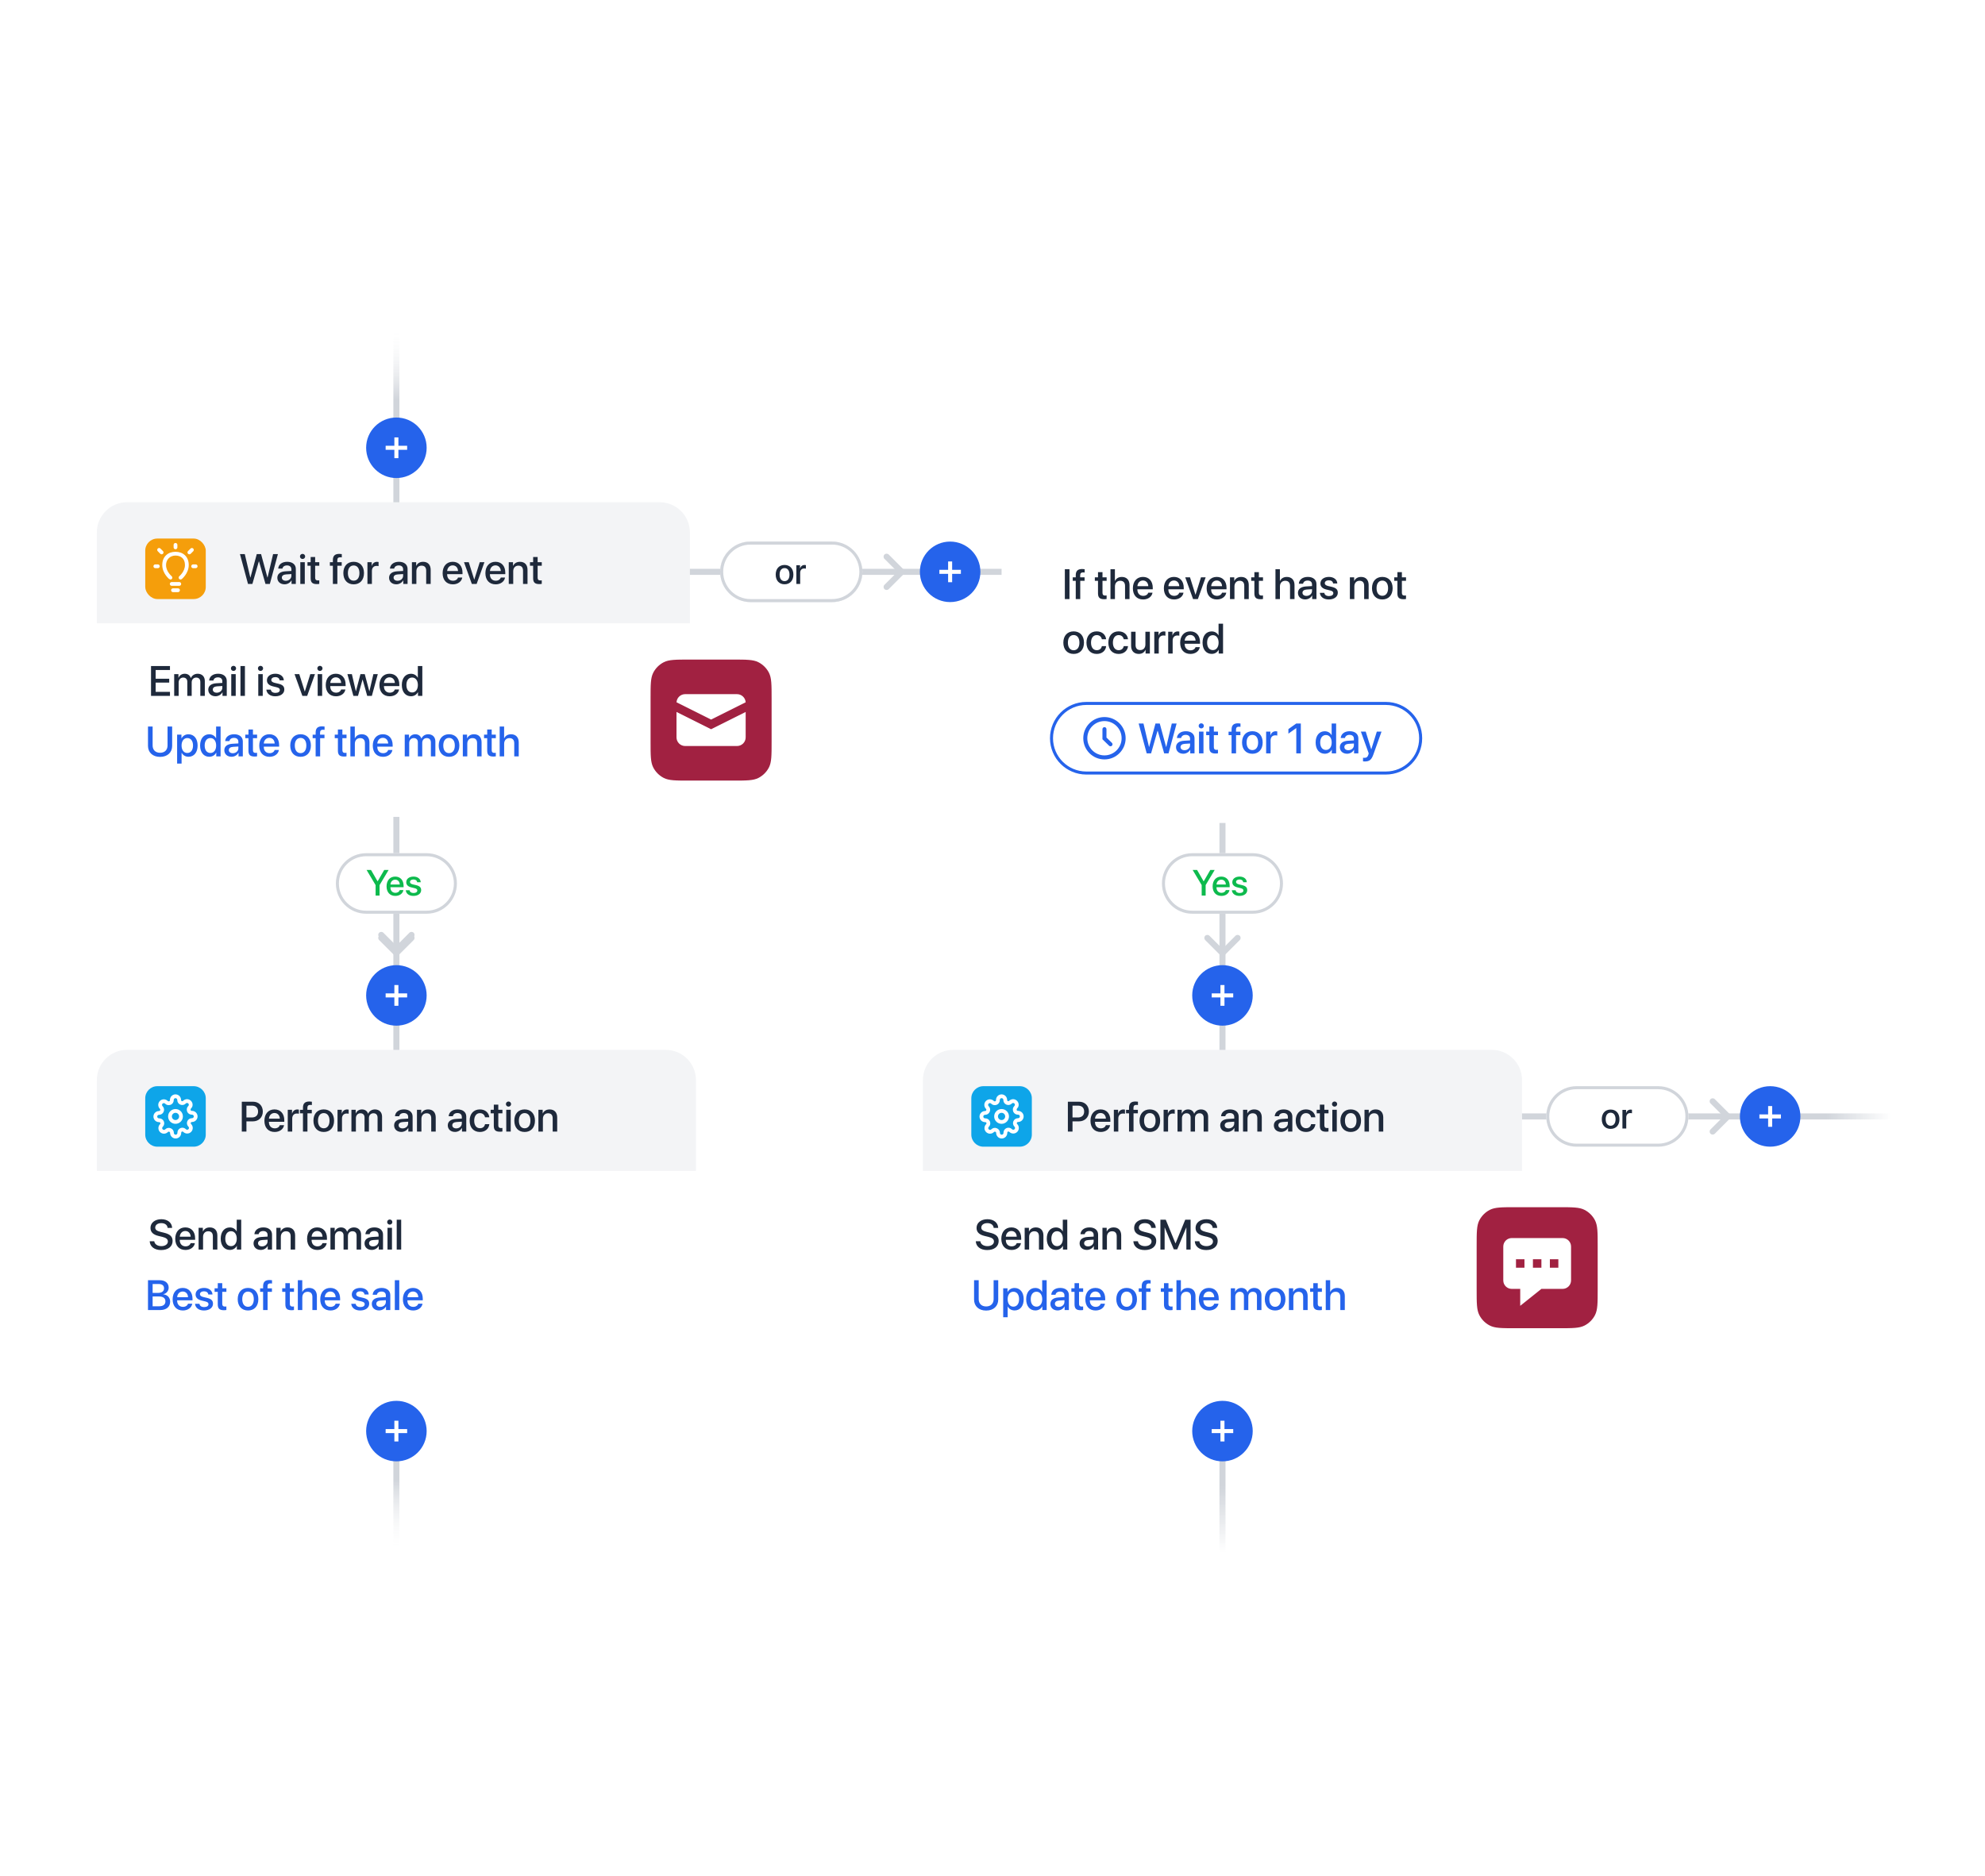 <svg width="656" height="620" viewBox="0 0 656 620" fill="none" xmlns="http://www.w3.org/2000/svg">
<g clip-path="url(#clip0_7589_67043)">
<path fill-rule="evenodd" clip-rule="evenodd" d="M130 513L130 108L132 108L132 513L130 513Z" fill="url(#paint0_linear_7589_67043)"/>
<path fill-rule="evenodd" clip-rule="evenodd" d="M403 513V203H405V513H403Z" fill="url(#paint1_linear_7589_67043)"/>
<path fill-rule="evenodd" clip-rule="evenodd" d="M151 188L428 188L428 190L151 190L151 188Z" fill="#D1D5DB"/>
<path fill-rule="evenodd" clip-rule="evenodd" d="M625 370L421 370L421 368L625 368L625 370Z" fill="url(#paint2_linear_7589_67043)"/>
<path fill-rule="evenodd" clip-rule="evenodd" d="M565.293 374.707C564.902 374.317 564.902 373.683 565.293 373.293L569.586 369L565.293 364.707C564.902 364.317 564.902 363.683 565.293 363.293C565.683 362.902 566.317 362.902 566.707 363.293L572.414 369L566.707 374.707C566.317 375.098 565.683 375.098 565.293 374.707Z" fill="#D1D5DB"/>
<g filter="url(#filter0_d_7589_67043)">
<path d="M32 357C32 351.477 36.477 347 42 347H220C225.523 347 230 351.477 230 357V445C230 450.523 225.523 455 220 455H42C36.477 455 32 450.523 32 445V357Z" fill="white"/>
</g>
<path d="M49.472 410.252H50.982C51.092 411.229 52.042 411.872 53.341 411.872C54.585 411.872 55.48 411.229 55.48 410.348C55.48 409.582 54.94 409.124 53.662 408.81L52.384 408.502C50.572 408.064 49.731 407.217 49.731 405.843C49.731 404.141 51.215 402.972 53.32 402.972C55.405 402.972 56.834 404.141 56.882 405.843H55.392C55.303 404.858 54.489 404.264 53.3 404.264C52.11 404.264 51.297 404.865 51.297 405.74C51.297 406.438 51.816 406.848 53.088 407.162L54.175 407.429C56.198 407.907 57.039 408.721 57.039 410.163C57.039 412.009 55.569 413.164 53.231 413.164C51.044 413.164 49.567 412.036 49.472 410.252ZM61.243 406.868C60.211 406.868 59.486 407.654 59.411 408.741H63.007C62.973 407.641 62.275 406.868 61.243 406.868ZM63 410.888H64.401C64.196 412.2 62.952 413.137 61.305 413.137C59.192 413.137 57.914 411.708 57.914 409.438C57.914 407.183 59.213 405.679 61.243 405.679C63.239 405.679 64.483 407.087 64.483 409.268V409.773H59.404V409.862C59.404 411.113 60.156 411.94 61.339 411.94C62.18 411.94 62.802 411.517 63 410.888ZM65.632 413V405.809H67.04V407.012H67.074C67.464 406.191 68.23 405.686 69.337 405.686C70.923 405.686 71.832 406.697 71.832 408.345V413H70.349V408.632C70.349 407.552 69.843 406.957 68.817 406.957C67.778 406.957 67.108 407.695 67.108 408.81V413H65.632ZM75.961 413.123C74.143 413.123 72.939 411.674 72.939 409.404C72.939 407.135 74.143 405.692 75.947 405.692C76.98 405.692 77.8 406.212 78.203 407.005H78.231V403.136H79.714V413H78.278V411.776H78.251C77.827 412.597 77.007 413.123 75.961 413.123ZM76.351 406.937C75.182 406.937 74.45 407.894 74.45 409.404C74.45 410.922 75.182 411.872 76.351 411.872C77.485 411.872 78.244 410.908 78.244 409.404C78.244 407.914 77.485 406.937 76.351 406.937ZM86.591 411.954C87.623 411.954 88.43 411.243 88.43 410.307V409.739L86.659 409.849C85.777 409.91 85.278 410.3 85.278 410.915C85.278 411.544 85.798 411.954 86.591 411.954ZM86.181 413.123C84.772 413.123 83.788 412.248 83.788 410.956C83.788 409.698 84.752 408.926 86.461 408.83L88.43 408.714V408.16C88.43 407.36 87.89 406.882 86.987 406.882C86.133 406.882 85.6 407.292 85.47 407.935H84.075C84.157 406.636 85.265 405.679 87.042 405.679C88.785 405.679 89.899 406.602 89.899 408.044V413H88.484V411.817H88.45C88.033 412.617 87.124 413.123 86.181 413.123ZM91.335 413V405.809H92.743V407.012H92.777C93.167 406.191 93.933 405.686 95.04 405.686C96.626 405.686 97.535 406.697 97.535 408.345V413H96.052V408.632C96.052 407.552 95.546 406.957 94.52 406.957C93.481 406.957 92.811 407.695 92.811 408.81V413H91.335ZM104.815 406.868C103.783 406.868 103.059 407.654 102.983 408.741H106.579C106.545 407.641 105.848 406.868 104.815 406.868ZM106.572 410.888H107.974C107.769 412.2 106.524 413.137 104.877 413.137C102.765 413.137 101.486 411.708 101.486 409.438C101.486 407.183 102.785 405.679 104.815 405.679C106.812 405.679 108.056 407.087 108.056 409.268V409.773H102.977V409.862C102.977 411.113 103.729 411.94 104.911 411.94C105.752 411.94 106.374 411.517 106.572 410.888ZM109.204 413V405.809H110.612V407.019H110.646C110.968 406.219 111.72 405.686 112.69 405.686C113.688 405.686 114.413 406.198 114.7 407.094H114.734C115.104 406.219 115.951 405.686 116.977 405.686C118.398 405.686 119.328 406.629 119.328 408.058V413H117.845V408.413C117.845 407.483 117.346 406.95 116.471 406.95C115.596 406.95 114.987 407.6 114.987 408.509V413H113.538V408.304C113.538 407.477 113.012 406.95 112.178 406.95C111.303 406.95 110.681 407.634 110.681 408.557V413H109.204ZM123.272 411.954C124.305 411.954 125.111 411.243 125.111 410.307V409.739L123.341 409.849C122.459 409.91 121.96 410.3 121.96 410.915C121.96 411.544 122.479 411.954 123.272 411.954ZM122.862 413.123C121.454 413.123 120.47 412.248 120.47 410.956C120.47 409.698 121.434 408.926 123.143 408.83L125.111 408.714V408.16C125.111 407.36 124.571 406.882 123.669 406.882C122.814 406.882 122.281 407.292 122.151 407.935H120.757C120.839 406.636 121.946 405.679 123.724 405.679C125.467 405.679 126.581 406.602 126.581 408.044V413H125.166V411.817H125.132C124.715 412.617 123.806 413.123 122.862 413.123ZM128.064 413V405.809H129.541V413H128.064ZM128.803 404.756C128.331 404.756 127.948 404.38 127.948 403.915C127.948 403.443 128.331 403.067 128.803 403.067C129.281 403.067 129.664 403.443 129.664 403.915C129.664 404.38 129.281 404.756 128.803 404.756ZM131.106 413V403.136H132.583V413H131.106Z" fill="#1E293B"/>
<path d="M52.867 433H48.909V423.136H52.847C54.597 423.136 55.745 424.106 55.745 425.597C55.745 426.643 54.973 427.579 53.988 427.743V427.798C55.328 427.948 56.23 428.898 56.23 430.211C56.23 431.947 54.966 433 52.867 433ZM50.44 424.387V427.333H52.156C53.482 427.333 54.214 426.786 54.214 425.809C54.214 424.893 53.585 424.387 52.477 424.387H50.44ZM50.44 431.749H52.553C53.934 431.749 54.665 431.182 54.665 430.115C54.665 429.049 53.913 428.502 52.464 428.502H50.44V431.749ZM60.38 426.868C59.348 426.868 58.623 427.654 58.548 428.741H62.144C62.109 427.641 61.412 426.868 60.38 426.868ZM62.137 430.888H63.538C63.333 432.2 62.089 433.137 60.441 433.137C58.329 433.137 57.051 431.708 57.051 429.438C57.051 427.183 58.35 425.679 60.38 425.679C62.376 425.679 63.62 427.087 63.62 429.268V429.773H58.541V429.862C58.541 431.113 59.293 431.94 60.476 431.94C61.316 431.94 61.938 431.517 62.137 430.888ZM64.639 427.846C64.639 426.561 65.773 425.679 67.455 425.679C69.055 425.679 70.176 426.574 70.224 427.853H68.836C68.768 427.203 68.241 426.8 67.414 426.8C66.614 426.8 66.081 427.189 66.081 427.757C66.081 428.201 66.436 428.502 67.182 428.687L68.392 428.967C69.841 429.315 70.388 429.862 70.388 430.922C70.388 432.234 69.164 433.137 67.4 433.137C65.698 433.137 64.57 432.255 64.454 430.936H65.917C66.033 431.626 66.566 432.009 67.469 432.009C68.357 432.009 68.904 431.64 68.904 431.059C68.904 430.601 68.631 430.348 67.879 430.156L66.594 429.842C65.295 429.527 64.639 428.851 64.639 427.846ZM71.967 424.106H73.45V425.809H74.817V426.978H73.45V430.942C73.45 431.564 73.724 431.845 74.325 431.845C74.476 431.845 74.715 431.831 74.811 431.811V432.979C74.647 433.021 74.318 433.048 73.99 433.048C72.534 433.048 71.967 432.494 71.967 431.106V426.978H70.921V425.809H71.967V424.106ZM81.968 433.137C79.91 433.137 78.557 431.722 78.557 429.404C78.557 427.094 79.917 425.679 81.968 425.679C84.019 425.679 85.379 427.094 85.379 429.404C85.379 431.722 84.025 433.137 81.968 433.137ZM81.968 431.92C83.13 431.92 83.875 431.004 83.875 429.404C83.875 427.812 83.123 426.896 81.968 426.896C80.812 426.896 80.061 427.812 80.061 429.404C80.061 431.004 80.812 431.92 81.968 431.92ZM86.951 433V426.978H85.96V425.822H86.951V425.118C86.951 423.724 87.607 423.067 89.07 423.067C89.371 423.067 89.706 423.102 89.897 423.136V424.229C89.754 424.202 89.556 424.188 89.357 424.188C88.715 424.188 88.414 424.51 88.414 425.146V425.822H89.87V426.978H88.435V433H86.951ZM94.307 424.106H95.79V425.809H97.157V426.978H95.79V430.942C95.79 431.564 96.064 431.845 96.665 431.845C96.815 431.845 97.055 431.831 97.15 431.811V432.979C96.986 433.021 96.658 433.048 96.33 433.048C94.874 433.048 94.307 432.494 94.307 431.106V426.978H93.261V425.809H94.307V424.106ZM98.429 433V423.136H99.892V427.012H99.926C100.322 426.171 101.108 425.686 102.202 425.686C103.781 425.686 104.725 426.738 104.725 428.365V433H103.241V428.652C103.241 427.593 102.708 426.957 101.669 426.957C100.575 426.957 99.905 427.709 99.905 428.844V433H98.429ZM109.161 426.868C108.129 426.868 107.404 427.654 107.329 428.741H110.925C110.891 427.641 110.193 426.868 109.161 426.868ZM110.918 430.888H112.319C112.114 432.2 110.87 433.137 109.223 433.137C107.11 433.137 105.832 431.708 105.832 429.438C105.832 427.183 107.131 425.679 109.161 425.679C111.157 425.679 112.401 427.087 112.401 429.268V429.773H107.322V429.862C107.322 431.113 108.074 431.94 109.257 431.94C110.098 431.94 110.72 431.517 110.918 430.888ZM116.264 427.846C116.264 426.561 117.398 425.679 119.08 425.679C120.68 425.679 121.801 426.574 121.849 427.853H120.461C120.393 427.203 119.866 426.8 119.039 426.8C118.239 426.8 117.706 427.189 117.706 427.757C117.706 428.201 118.062 428.502 118.807 428.687L120.017 428.967C121.466 429.315 122.013 429.862 122.013 430.922C122.013 432.234 120.789 433.137 119.025 433.137C117.323 433.137 116.195 432.255 116.079 430.936H117.542C117.658 431.626 118.191 432.009 119.094 432.009C119.982 432.009 120.529 431.64 120.529 431.059C120.529 430.601 120.256 430.348 119.504 430.156L118.219 429.842C116.92 429.527 116.264 428.851 116.264 427.846ZM125.677 431.954C126.709 431.954 127.516 431.243 127.516 430.307V429.739L125.745 429.849C124.863 429.91 124.364 430.3 124.364 430.915C124.364 431.544 124.884 431.954 125.677 431.954ZM125.267 433.123C123.858 433.123 122.874 432.248 122.874 430.956C122.874 429.698 123.838 428.926 125.547 428.83L127.516 428.714V428.16C127.516 427.36 126.976 426.882 126.073 426.882C125.219 426.882 124.686 427.292 124.556 427.935H123.161C123.243 426.636 124.351 425.679 126.128 425.679C127.871 425.679 128.985 426.602 128.985 428.044V433H127.57V431.817H127.536C127.119 432.617 126.21 433.123 125.267 433.123ZM130.476 433V423.136H131.952V433H130.476ZM136.478 426.868C135.445 426.868 134.721 427.654 134.646 428.741H138.241C138.207 427.641 137.51 426.868 136.478 426.868ZM138.234 430.888H139.636C139.431 432.2 138.187 433.137 136.539 433.137C134.427 433.137 133.148 431.708 133.148 429.438C133.148 427.183 134.447 425.679 136.478 425.679C138.474 425.679 139.718 427.087 139.718 429.268V429.773H134.639V429.862C134.639 431.113 135.391 431.94 136.573 431.94C137.414 431.94 138.036 431.517 138.234 430.888Z" fill="#2563EB"/>
<path d="M32 357C32 351.477 36.477 347 42 347H220C225.523 347 230 351.477 230 357V387H32V357Z" fill="#F3F4F6"/>
<path d="M48 363C48 360.791 49.791 359 52 359H64C66.209 359 68 360.791 68 363V375C68 377.209 66.209 379 64 379H52C49.791 379 48 377.209 48 375V363Z" fill="#0EA5E9"/>
<path fill-rule="evenodd" clip-rule="evenodd" d="M57.999 361.708C57.511 361.708 57.044 361.902 56.7 362.246C56.355 362.591 56.162 363.058 56.162 363.545V363.647C56.161 363.719 56.139 363.791 56.099 363.851C56.073 363.891 56.039 363.925 56 363.952C55.959 363.961 55.919 363.974 55.88 363.992C55.811 364.022 55.735 364.031 55.661 364.017C55.589 364.004 55.521 363.97 55.468 363.918L55.435 363.885C55.264 363.714 55.062 363.579 54.839 363.486C54.615 363.394 54.377 363.346 54.135 363.346C53.894 363.346 53.655 363.394 53.432 363.486C53.209 363.579 53.006 363.714 52.836 363.885C52.665 364.056 52.529 364.258 52.437 364.481C52.345 364.704 52.297 364.943 52.297 365.185C52.297 365.426 52.345 365.665 52.437 365.888C52.529 366.111 52.665 366.314 52.836 366.484L52.869 366.517C52.92 366.571 52.955 366.638 52.968 366.711C52.981 366.785 52.972 366.861 52.942 366.929C52.937 366.941 52.932 366.953 52.927 366.966C52.901 367.036 52.855 367.098 52.794 367.141C52.734 367.184 52.663 367.208 52.59 367.211H52.544C52.057 367.211 51.59 367.405 51.245 367.749C50.901 368.094 50.707 368.561 50.707 369.048C50.707 369.535 50.901 370.003 51.245 370.347C51.59 370.692 52.057 370.885 52.544 370.885H52.646C52.718 370.886 52.789 370.907 52.85 370.948C52.911 370.988 52.959 371.045 52.988 371.113L52.99 371.119C53.021 371.187 53.03 371.263 53.017 371.337C53.003 371.41 52.969 371.477 52.917 371.53L52.884 371.564C52.714 371.734 52.578 371.937 52.486 372.16C52.393 372.383 52.346 372.622 52.346 372.863C52.346 373.105 52.393 373.344 52.486 373.567C52.578 373.79 52.714 373.993 52.884 374.163C53.055 374.334 53.257 374.469 53.48 374.561C53.703 374.654 53.942 374.701 54.184 374.701C54.425 374.701 54.664 374.654 54.887 374.561C55.11 374.469 55.313 374.333 55.483 374.163L55.516 374.13C55.57 374.078 55.637 374.044 55.71 374.03C55.784 374.017 55.86 374.026 55.928 374.056C55.94 374.062 55.952 374.067 55.965 374.071C56.035 374.097 56.097 374.144 56.14 374.205C56.183 374.265 56.207 374.335 56.21 374.409V374.454C56.21 374.941 56.404 375.409 56.748 375.753C57.093 376.098 57.56 376.291 58.047 376.291C58.534 376.291 59.002 376.098 59.346 375.753C59.691 375.409 59.884 374.941 59.884 374.454V374.353C59.885 374.28 59.906 374.209 59.947 374.148C59.987 374.087 60.044 374.039 60.112 374.011L60.118 374.008C60.186 373.978 60.262 373.969 60.336 373.982C60.409 373.995 60.476 374.03 60.529 374.081L60.563 374.114C60.733 374.285 60.936 374.42 61.159 374.513C61.382 374.605 61.621 374.653 61.862 374.653C62.104 374.653 62.343 374.605 62.566 374.513C62.789 374.42 62.991 374.285 63.162 374.114C63.333 373.944 63.468 373.741 63.56 373.518C63.653 373.295 63.7 373.056 63.7 372.815C63.7 372.573 63.653 372.334 63.56 372.111C63.468 371.888 63.332 371.686 63.162 371.515L63.129 371.482C63.077 371.429 63.043 371.361 63.029 371.289C63.016 371.215 63.025 371.139 63.055 371.07L63.058 371.064C63.087 370.997 63.135 370.94 63.196 370.899C63.256 370.859 63.328 370.837 63.4 370.837H63.453C63.941 370.837 64.408 370.643 64.752 370.299C65.097 369.954 65.29 369.487 65.29 369C65.29 368.512 65.097 368.045 64.752 367.701C64.408 367.356 63.941 367.163 63.453 367.163H63.352C63.279 367.162 63.208 367.14 63.147 367.1C63.107 367.074 63.073 367.04 63.046 367.001C63.037 366.96 63.024 366.92 63.007 366.881C62.977 366.812 62.968 366.736 62.981 366.662C63.036 366.361 63.394 366.124 63.512 365.84C63.604 365.617 63.652 365.377 63.652 365.136C63.652 364.895 63.604 364.656 63.512 364.433C63.262 363.945 63.057 363.721 62.517 363.438C62.294 363.346 62.055 363.298 61.814 363.298C61.572 363.298 61.333 363.346 61.11 363.438C60.887 363.53 60.685 363.666 60.514 363.837L60.481 363.87C60.428 363.921 60.36 363.956 60.288 363.969C60.214 363.982 60.138 363.973 60.069 363.943L60.063 363.94C59.996 363.912 59.938 363.864 59.898 363.803C59.858 363.742 59.836 363.671 59.836 363.598V363.545C59.836 363.058 59.642 362.591 59.298 362.246C58.953 361.902 58.486 361.708 57.999 361.708ZM57.999 362.958C57.921 362.958 57.845 362.973 57.775 363.002C57.704 363.031 57.639 363.075 57.584 363.13C57.473 363.24 57.412 363.389 57.412 363.545V363.651C57.41 363.968 57.316 364.277 57.141 364.541C56.966 364.806 56.718 365.013 56.427 365.138C56.374 365.16 56.32 365.175 56.264 365.183C55.999 365.275 55.715 365.298 55.438 365.247C55.119 365.189 54.824 365.037 54.592 364.81L54.587 364.805L54.551 364.769C54.496 364.714 54.431 364.671 54.36 364.641C54.289 364.612 54.212 364.596 54.135 364.596C54.058 364.596 53.981 364.612 53.91 364.641C53.839 364.671 53.774 364.714 53.72 364.769C53.665 364.823 53.621 364.888 53.592 364.96C53.562 365.031 53.547 365.107 53.547 365.185C53.547 365.262 53.562 365.338 53.592 365.409C53.621 365.481 53.665 365.545 53.719 365.6L53.761 365.641C53.988 365.874 54.14 366.168 54.198 366.488C54.255 366.801 54.218 367.123 54.093 367.416C53.98 367.714 53.781 367.972 53.521 368.158C53.255 368.348 52.939 368.453 52.613 368.461L52.599 368.461H52.544C52.388 368.461 52.239 368.523 52.129 368.633C52.019 368.743 51.957 368.892 51.957 369.048C51.957 369.204 52.019 369.353 52.129 369.463C52.239 369.573 52.388 369.635 52.544 369.635H52.65C52.967 369.637 53.276 369.73 53.54 369.905C53.804 370.08 54.011 370.327 54.136 370.617C54.266 370.913 54.304 371.242 54.246 371.56C54.188 371.88 54.036 372.174 53.809 372.406L53.804 372.411L53.768 372.448C53.713 372.502 53.67 372.567 53.64 372.638C53.611 372.71 53.596 372.786 53.596 372.863C53.596 372.94 53.611 373.017 53.64 373.088C53.67 373.159 53.713 373.224 53.768 373.279C53.822 373.333 53.887 373.377 53.959 373.407C54.03 373.436 54.106 373.451 54.184 373.451C54.261 373.451 54.337 373.436 54.408 373.407C54.48 373.377 54.544 373.334 54.599 373.279L54.64 373.238C54.873 373.011 55.167 372.858 55.487 372.8C55.8 372.744 56.123 372.78 56.415 372.905C56.713 373.019 56.971 373.218 57.157 373.478C57.347 373.743 57.452 374.059 57.46 374.385L57.46 374.4V374.454C57.46 374.61 57.522 374.759 57.632 374.869C57.742 374.979 57.892 375.041 58.047 375.041C58.203 375.041 58.352 374.979 58.462 374.869C58.572 374.759 58.634 374.61 58.634 374.454V374.351L58.634 374.349C58.636 374.032 58.73 373.722 58.904 373.458C59.079 373.195 59.326 372.988 59.616 372.863C59.912 372.733 60.241 372.694 60.559 372.752C60.879 372.81 61.173 372.962 61.405 373.189L61.41 373.194L61.447 373.23C61.501 373.285 61.566 373.329 61.638 373.358C61.709 373.388 61.785 373.403 61.862 373.403C61.94 373.403 62.016 373.388 62.087 373.358C62.158 373.329 62.223 373.285 62.278 373.231C62.332 373.176 62.376 373.111 62.406 373.04C62.435 372.968 62.45 372.892 62.45 372.815C62.45 372.738 62.435 372.661 62.406 372.59C62.376 372.519 62.333 372.454 62.278 372.399L62.237 372.358C62.01 372.126 61.857 371.831 61.8 371.512C61.742 371.193 61.78 370.865 61.91 370.569C62.035 370.279 62.242 370.031 62.505 369.857C62.77 369.682 63.079 369.588 63.396 369.587L63.399 369.587L63.453 369.587C63.609 369.587 63.758 369.525 63.868 369.415C63.978 369.305 64.04 369.155 64.04 369C64.04 368.844 63.978 368.695 63.868 368.585C63.758 368.474 63.609 368.413 63.453 368.413H63.35L63.348 368.413C63.031 368.411 62.721 368.317 62.457 368.142C62.193 367.967 61.985 367.719 61.861 367.428C61.838 367.375 61.823 367.321 61.816 367.264C61.723 367 61.701 366.716 61.751 366.439C61.784 366.259 61.847 366.086 61.936 365.928C62.005 365.806 62.09 365.694 62.188 365.593L62.193 365.588L62.23 365.552C62.284 365.497 62.328 365.432 62.357 365.361C62.387 365.29 62.402 365.213 62.402 365.136C62.402 365.059 62.387 364.982 62.357 364.911C62.328 364.84 62.284 364.775 62.23 364.721C62.175 364.666 62.11 364.622 62.039 364.593C61.967 364.563 61.891 364.548 61.814 364.548C61.737 364.548 61.66 364.563 61.589 364.593C61.518 364.622 61.453 364.666 61.398 364.72L61.357 364.762C61.194 364.921 61.001 365.043 60.79 365.122C60.7 365.156 60.606 365.182 60.511 365.199C60.192 365.257 59.864 365.218 59.568 365.088C59.278 364.963 59.03 364.756 58.856 364.493C58.681 364.229 58.587 363.919 58.586 363.602L58.586 363.6V363.572V363.545C58.586 363.389 58.524 363.24 58.414 363.13C58.304 363.02 58.154 362.958 57.999 362.958Z" fill="white"/>
<path fill-rule="evenodd" clip-rule="evenodd" d="M56.806 369C56.806 368.341 57.34 367.806 57.999 367.806C58.658 367.806 59.192 368.341 59.192 369C59.192 369.659 58.658 370.193 57.999 370.193C57.34 370.193 56.806 369.659 56.806 369ZM57.999 366.556C56.649 366.556 55.556 367.65 55.556 369C55.556 370.349 56.649 371.443 57.999 371.443C59.348 371.443 60.442 370.349 60.442 369C60.442 367.65 59.348 366.556 57.999 366.556Z" fill="white"/>
<path d="M79.909 364.136H83.607C85.522 364.136 86.855 365.455 86.855 367.376C86.855 369.304 85.494 370.63 83.56 370.63H81.44V374H79.909V364.136ZM81.44 365.428V369.345H83.197C84.53 369.345 85.289 368.627 85.289 367.383C85.289 366.139 84.53 365.428 83.204 365.428H81.44ZM90.71 367.868C89.678 367.868 88.953 368.654 88.878 369.741H92.474C92.439 368.641 91.742 367.868 90.71 367.868ZM92.467 371.888H93.868C93.663 373.2 92.419 374.137 90.772 374.137C88.659 374.137 87.381 372.708 87.381 370.438C87.381 368.183 88.68 366.679 90.71 366.679C92.706 366.679 93.95 368.087 93.95 370.268V370.773H88.871V370.862C88.871 372.113 89.623 372.94 90.806 372.94C91.647 372.94 92.269 372.517 92.467 371.888ZM95.099 374V366.809H96.507V368.032H96.541C96.78 367.191 97.423 366.692 98.27 366.692C98.482 366.692 98.667 366.727 98.776 366.747V368.121C98.66 368.073 98.4 368.039 98.113 368.039C97.163 368.039 96.575 368.675 96.575 369.693V374H95.099ZM100.123 374V367.978H99.132V366.822H100.123V366.118C100.123 364.724 100.779 364.067 102.242 364.067C102.543 364.067 102.878 364.102 103.069 364.136V365.229C102.926 365.202 102.728 365.188 102.529 365.188C101.887 365.188 101.586 365.51 101.586 366.146V366.822H103.042V367.978H101.606V374H100.123ZM106.993 374.137C104.936 374.137 103.582 372.722 103.582 370.404C103.582 368.094 104.942 366.679 106.993 366.679C109.044 366.679 110.404 368.094 110.404 370.404C110.404 372.722 109.051 374.137 106.993 374.137ZM106.993 372.92C108.155 372.92 108.9 372.004 108.9 370.404C108.9 368.812 108.148 367.896 106.993 367.896C105.838 367.896 105.086 368.812 105.086 370.404C105.086 372.004 105.838 372.92 106.993 372.92ZM111.546 374V366.809H112.954V368.032H112.988C113.228 367.191 113.87 366.692 114.718 366.692C114.93 366.692 115.114 366.727 115.224 366.747V368.121C115.107 368.073 114.848 368.039 114.561 368.039C113.61 368.039 113.022 368.675 113.022 369.693V374H111.546ZM116.14 374V366.809H117.548V368.019H117.582C117.903 367.219 118.655 366.686 119.626 366.686C120.624 366.686 121.349 367.198 121.636 368.094H121.67C122.039 367.219 122.887 366.686 123.912 366.686C125.334 366.686 126.264 367.629 126.264 369.058V374H124.78V369.413C124.78 368.483 124.281 367.95 123.406 367.95C122.531 367.95 121.923 368.6 121.923 369.509V374H120.474V369.304C120.474 368.477 119.947 367.95 119.113 367.95C118.238 367.95 117.616 368.634 117.616 369.557V374H116.14ZM133.052 372.954C134.084 372.954 134.891 372.243 134.891 371.307V370.739L133.12 370.849C132.238 370.91 131.739 371.3 131.739 371.915C131.739 372.544 132.259 372.954 133.052 372.954ZM132.642 374.123C131.233 374.123 130.249 373.248 130.249 371.956C130.249 370.698 131.213 369.926 132.922 369.83L134.891 369.714V369.16C134.891 368.36 134.351 367.882 133.448 367.882C132.594 367.882 132.061 368.292 131.931 368.935H130.536C130.618 367.636 131.726 366.679 133.503 366.679C135.246 366.679 136.36 367.602 136.36 369.044V374H134.945V372.817H134.911C134.494 373.617 133.585 374.123 132.642 374.123ZM137.796 374V366.809H139.204V368.012H139.238C139.628 367.191 140.394 366.686 141.501 366.686C143.087 366.686 143.996 367.697 143.996 369.345V374H142.513V369.632C142.513 368.552 142.007 367.957 140.981 367.957C139.942 367.957 139.272 368.695 139.272 369.81V374H137.796ZM150.784 372.954C151.816 372.954 152.623 372.243 152.623 371.307V370.739L150.853 370.849C149.971 370.91 149.472 371.3 149.472 371.915C149.472 372.544 149.991 372.954 150.784 372.954ZM150.374 374.123C148.966 374.123 147.981 373.248 147.981 371.956C147.981 370.698 148.945 369.926 150.654 369.83L152.623 369.714V369.16C152.623 368.36 152.083 367.882 151.181 367.882C150.326 367.882 149.793 368.292 149.663 368.935H148.269C148.351 367.636 149.458 366.679 151.235 366.679C152.979 366.679 154.093 367.602 154.093 369.044V374H152.678V372.817H152.644C152.227 373.617 151.317 374.123 150.374 374.123ZM161.701 369.283H160.293C160.143 368.518 159.568 367.909 158.604 367.909C157.463 367.909 156.711 368.859 156.711 370.404C156.711 371.983 157.47 372.899 158.618 372.899C159.527 372.899 160.122 372.4 160.293 371.566H161.715C161.558 373.098 160.334 374.137 158.604 374.137C156.547 374.137 155.207 372.729 155.207 370.404C155.207 368.121 156.547 366.679 158.591 366.679C160.443 366.679 161.571 367.868 161.701 369.283ZM163.191 365.106H164.675V366.809H166.042V367.978H164.675V371.942C164.675 372.564 164.948 372.845 165.55 372.845C165.7 372.845 165.939 372.831 166.035 372.811V373.979C165.871 374.021 165.543 374.048 165.215 374.048C163.759 374.048 163.191 373.494 163.191 372.106V367.978H162.146V366.809H163.191V365.106ZM167.307 374V366.809H168.783V374H167.307ZM168.045 365.756C167.573 365.756 167.19 365.38 167.19 364.915C167.19 364.443 167.573 364.067 168.045 364.067C168.523 364.067 168.906 364.443 168.906 364.915C168.906 365.38 168.523 365.756 168.045 365.756ZM173.384 374.137C171.326 374.137 169.973 372.722 169.973 370.404C169.973 368.094 171.333 366.679 173.384 366.679C175.435 366.679 176.795 368.094 176.795 370.404C176.795 372.722 175.441 374.137 173.384 374.137ZM173.384 372.92C174.546 372.92 175.291 372.004 175.291 370.404C175.291 368.812 174.539 367.896 173.384 367.896C172.229 367.896 171.477 368.812 171.477 370.404C171.477 372.004 172.229 372.92 173.384 372.92ZM177.937 374V366.809H179.345V368.012H179.379C179.769 367.191 180.534 366.686 181.642 366.686C183.228 366.686 184.137 367.697 184.137 369.345V374H182.653V369.632C182.653 368.552 182.147 367.957 181.122 367.957C180.083 367.957 179.413 368.695 179.413 369.81V374H177.937Z" fill="#1E293B"/>
<rect x="238.5" y="179.5" width="46" height="19" rx="9.5" fill="white"/>
<rect x="238.5" y="179.5" width="46" height="19" rx="9.5" stroke="#D1D5DB"/>
<path d="M238 189C238 183.477 242.477 179 248 179H275C280.523 179 285 183.477 285 189C285 194.523 280.523 199 275 199H248C242.477 199 238 194.523 238 189Z" fill="white"/>
<path fill-rule="evenodd" clip-rule="evenodd" d="M275 180H248C243.029 180 239 184.029 239 189C239 193.971 243.029 198 248 198H275C279.971 198 284 193.971 284 189C284 184.029 279.971 180 275 180ZM248 179C242.477 179 238 183.477 238 189C238 194.523 242.477 199 248 199H275C280.523 199 285 194.523 285 189C285 183.477 280.523 179 275 179H248Z" fill="#D1D5DB"/>
<path d="M259.275 193.117C257.512 193.117 256.352 191.904 256.352 189.918C256.352 187.938 257.518 186.725 259.275 186.725C261.033 186.725 262.199 187.938 262.199 189.918C262.199 191.904 261.039 193.117 259.275 193.117ZM259.275 192.074C260.271 192.074 260.91 191.289 260.91 189.918C260.91 188.553 260.266 187.768 259.275 187.768C258.285 187.768 257.641 188.553 257.641 189.918C257.641 191.289 258.285 192.074 259.275 192.074ZM263.178 193V186.836H264.385V187.885H264.414C264.619 187.164 265.17 186.736 265.896 186.736C266.078 186.736 266.236 186.766 266.33 186.783V187.961C266.23 187.92 266.008 187.891 265.762 187.891C264.947 187.891 264.443 188.436 264.443 189.309V193H263.178Z" fill="#1E293B"/>
<path d="M331 262C331 267.523 335.477 272 341 272H487C492.523 272 497 267.523 497 262V182C497 176.477 492.523 172 487 172H341C335.477 172 331 176.477 331 182V262Z" fill="white"/>
<path d="M353.44 198H351.909V188.136H353.44V198ZM355.512 198V191.978H354.521V190.822H355.512V190.118C355.512 188.724 356.168 188.067 357.631 188.067C357.932 188.067 358.267 188.102 358.458 188.136V189.229C358.314 189.202 358.116 189.188 357.918 189.188C357.275 189.188 356.975 189.51 356.975 190.146V190.822H358.431V191.978H356.995V198H355.512ZM362.867 189.106H364.351V190.809H365.718V191.978H364.351V195.942C364.351 196.564 364.624 196.845 365.226 196.845C365.376 196.845 365.615 196.831 365.711 196.811V197.979C365.547 198.021 365.219 198.048 364.891 198.048C363.435 198.048 362.867 197.494 362.867 196.106V191.978H361.821V190.809H362.867V189.106ZM366.989 198V188.136H368.452V192.012H368.486C368.883 191.171 369.669 190.686 370.763 190.686C372.342 190.686 373.285 191.738 373.285 193.365V198H371.802V193.652C371.802 192.593 371.269 191.957 370.229 191.957C369.136 191.957 368.466 192.709 368.466 193.844V198H366.989ZM377.722 191.868C376.689 191.868 375.965 192.654 375.89 193.741H379.485C379.451 192.641 378.754 191.868 377.722 191.868ZM379.479 195.888H380.88C380.675 197.2 379.431 198.137 377.783 198.137C375.671 198.137 374.393 196.708 374.393 194.438C374.393 192.183 375.691 190.679 377.722 190.679C379.718 190.679 380.962 192.087 380.962 194.268V194.773H375.883V194.862C375.883 196.113 376.635 196.94 377.817 196.94C378.658 196.94 379.28 196.517 379.479 195.888ZM387.962 191.868C386.93 191.868 386.205 192.654 386.13 193.741H389.726C389.691 192.641 388.994 191.868 387.962 191.868ZM389.719 195.888H391.12C390.915 197.2 389.671 198.137 388.023 198.137C385.911 198.137 384.633 196.708 384.633 194.438C384.633 192.183 385.932 190.679 387.962 190.679C389.958 190.679 391.202 192.087 391.202 194.268V194.773H386.123V194.862C386.123 196.113 386.875 196.94 388.058 196.94C388.898 196.94 389.521 196.517 389.719 195.888ZM398.448 190.809L395.871 198H394.285L391.694 190.809H393.267L395.071 196.558H395.099L396.903 190.809H398.448ZM402.099 191.868C401.066 191.868 400.342 192.654 400.267 193.741H403.862C403.828 192.641 403.131 191.868 402.099 191.868ZM403.855 195.888H405.257C405.052 197.2 403.808 198.137 402.16 198.137C400.048 198.137 398.77 196.708 398.77 194.438C398.77 192.183 400.068 190.679 402.099 190.679C404.095 190.679 405.339 192.087 405.339 194.268V194.773H400.26V194.862C400.26 196.113 401.012 196.94 402.194 196.94C403.035 196.94 403.657 196.517 403.855 195.888ZM406.487 198V190.809H407.896V192.012H407.93C408.319 191.191 409.085 190.686 410.192 190.686C411.778 190.686 412.688 191.697 412.688 193.345V198H411.204V193.632C411.204 192.552 410.698 191.957 409.673 191.957C408.634 191.957 407.964 192.695 407.964 193.81V198H406.487ZM414.547 189.106H416.03V190.809H417.397V191.978H416.03V195.942C416.03 196.564 416.304 196.845 416.905 196.845C417.056 196.845 417.295 196.831 417.391 196.811V197.979C417.227 198.021 416.898 198.048 416.57 198.048C415.114 198.048 414.547 197.494 414.547 196.106V191.978H413.501V190.809H414.547V189.106ZM421.513 198V188.136H422.976V192.012H423.01C423.406 191.171 424.192 190.686 425.286 190.686C426.865 190.686 427.809 191.738 427.809 193.365V198H426.325V193.652C426.325 192.593 425.792 191.957 424.753 191.957C423.659 191.957 422.989 192.709 422.989 193.844V198H421.513ZM431.753 196.954C432.785 196.954 433.592 196.243 433.592 195.307V194.739L431.821 194.849C430.939 194.91 430.44 195.3 430.44 195.915C430.44 196.544 430.96 196.954 431.753 196.954ZM431.343 198.123C429.935 198.123 428.95 197.248 428.95 195.956C428.95 194.698 429.914 193.926 431.623 193.83L433.592 193.714V193.16C433.592 192.36 433.052 191.882 432.149 191.882C431.295 191.882 430.762 192.292 430.632 192.935H429.237C429.319 191.636 430.427 190.679 432.204 190.679C433.947 190.679 435.062 191.602 435.062 193.044V198H433.646V196.817H433.612C433.195 197.617 432.286 198.123 431.343 198.123ZM436.367 192.846C436.367 191.561 437.502 190.679 439.184 190.679C440.783 190.679 441.904 191.574 441.952 192.853H440.564C440.496 192.203 439.97 191.8 439.143 191.8C438.343 191.8 437.81 192.189 437.81 192.757C437.81 193.201 438.165 193.502 438.91 193.687L440.12 193.967C441.569 194.315 442.116 194.862 442.116 195.922C442.116 197.234 440.893 198.137 439.129 198.137C437.427 198.137 436.299 197.255 436.183 195.936H437.646C437.762 196.626 438.295 197.009 439.197 197.009C440.086 197.009 440.633 196.64 440.633 196.059C440.633 195.601 440.359 195.348 439.607 195.156L438.322 194.842C437.023 194.527 436.367 193.851 436.367 192.846ZM446.108 198V190.809H447.517V192.012H447.551C447.94 191.191 448.706 190.686 449.813 190.686C451.399 190.686 452.309 191.697 452.309 193.345V198H450.825V193.632C450.825 192.552 450.319 191.957 449.294 191.957C448.255 191.957 447.585 192.695 447.585 193.81V198H446.108ZM456.827 198.137C454.77 198.137 453.416 196.722 453.416 194.404C453.416 192.094 454.776 190.679 456.827 190.679C458.878 190.679 460.238 192.094 460.238 194.404C460.238 196.722 458.885 198.137 456.827 198.137ZM456.827 196.92C457.989 196.92 458.734 196.004 458.734 194.404C458.734 192.812 457.982 191.896 456.827 191.896C455.672 191.896 454.92 192.812 454.92 194.404C454.92 196.004 455.672 196.92 456.827 196.92ZM461.811 189.106H463.294V190.809H464.661V191.978H463.294V195.942C463.294 196.564 463.567 196.845 464.169 196.845C464.319 196.845 464.559 196.831 464.654 196.811V197.979C464.49 198.021 464.162 198.048 463.834 198.048C462.378 198.048 461.811 197.494 461.811 196.106V191.978H460.765V190.809H461.811V189.106ZM354.821 216.137C352.764 216.137 351.41 214.722 351.41 212.404C351.41 210.094 352.771 208.679 354.821 208.679C356.872 208.679 358.232 210.094 358.232 212.404C358.232 214.722 356.879 216.137 354.821 216.137ZM354.821 214.92C355.983 214.92 356.729 214.004 356.729 212.404C356.729 210.812 355.977 209.896 354.821 209.896C353.666 209.896 352.914 210.812 352.914 212.404C352.914 214.004 353.666 214.92 354.821 214.92ZM365.547 211.283H364.139C363.988 210.518 363.414 209.909 362.45 209.909C361.309 209.909 360.557 210.859 360.557 212.404C360.557 213.983 361.315 214.899 362.464 214.899C363.373 214.899 363.968 214.4 364.139 213.566H365.561C365.403 215.098 364.18 216.137 362.45 216.137C360.393 216.137 359.053 214.729 359.053 212.404C359.053 210.121 360.393 208.679 362.437 208.679C364.289 208.679 365.417 209.868 365.547 211.283ZM372.779 211.283H371.371C371.221 210.518 370.646 209.909 369.683 209.909C368.541 209.909 367.789 210.859 367.789 212.404C367.789 213.983 368.548 214.899 369.696 214.899C370.605 214.899 371.2 214.4 371.371 213.566H372.793C372.636 215.098 371.412 216.137 369.683 216.137C367.625 216.137 366.285 214.729 366.285 212.404C366.285 210.121 367.625 208.679 369.669 208.679C371.521 208.679 372.649 209.868 372.779 211.283ZM380.005 208.809V216H378.59V214.783H378.556C378.159 215.645 377.428 216.13 376.327 216.13C374.762 216.13 373.805 215.111 373.805 213.464V208.809H375.281V213.177C375.281 214.271 375.801 214.858 376.819 214.858C377.886 214.858 378.528 214.12 378.528 212.999V208.809H380.005ZM381.468 216V208.809H382.876V210.032H382.91C383.149 209.191 383.792 208.692 384.64 208.692C384.852 208.692 385.036 208.727 385.146 208.747V210.121C385.029 210.073 384.77 210.039 384.482 210.039C383.532 210.039 382.944 210.675 382.944 211.693V216H381.468ZM386.062 216V208.809H387.47V210.032H387.504C387.743 209.191 388.386 208.692 389.233 208.692C389.445 208.692 389.63 208.727 389.739 208.747V210.121C389.623 210.073 389.363 210.039 389.076 210.039C388.126 210.039 387.538 210.675 387.538 211.693V216H386.062ZM393.349 209.868C392.316 209.868 391.592 210.654 391.517 211.741H395.112C395.078 210.641 394.381 209.868 393.349 209.868ZM395.105 213.888H396.507C396.302 215.2 395.058 216.137 393.41 216.137C391.298 216.137 390.02 214.708 390.02 212.438C390.02 210.183 391.318 208.679 393.349 208.679C395.345 208.679 396.589 210.087 396.589 212.268V212.773H391.51V212.862C391.51 214.113 392.262 214.94 393.444 214.94C394.285 214.94 394.907 214.517 395.105 213.888ZM400.438 216.123C398.619 216.123 397.416 214.674 397.416 212.404C397.416 210.135 398.619 208.692 400.424 208.692C401.456 208.692 402.276 209.212 402.68 210.005H402.707V206.136H404.19V216H402.755V214.776H402.728C402.304 215.597 401.483 216.123 400.438 216.123ZM400.827 209.937C399.658 209.937 398.927 210.894 398.927 212.404C398.927 213.922 399.658 214.872 400.827 214.872C401.962 214.872 402.721 213.908 402.721 212.404C402.721 210.914 401.962 209.937 400.827 209.937Z" fill="#1E293B"/>
<path fill-rule="evenodd" clip-rule="evenodd" d="M458 233H359C352.925 233 348 237.925 348 244C348 250.075 352.925 255 359 255H458C464.075 255 469 250.075 469 244C469 237.925 464.075 233 458 233ZM359 232C352.373 232 347 237.373 347 244C347 250.627 352.373 256 359 256H458C464.627 256 470 250.627 470 244C470 237.373 464.627 232 458 232H359Z" fill="#2563EB"/>
<path fill-rule="evenodd" clip-rule="evenodd" d="M370.67 244C370.67 247.131 368.131 249.67 365 249.67C361.869 249.67 359.33 247.131 359.33 244C359.33 240.869 361.869 238.33 365 238.33C368.131 238.33 370.67 240.869 370.67 244ZM372 244C372 247.866 368.866 251 365 251C361.134 251 358 247.866 358 244C358 240.134 361.134 237 365 237C368.866 237 372 240.134 372 244ZM365.665 241C365.665 240.633 365.367 240.335 365 240.335C364.633 240.335 364.335 240.633 364.335 241V244.056V244.337L364.536 244.532L366.536 246.477C366.8 246.733 367.221 246.727 367.477 246.464C367.733 246.2 367.727 245.779 367.464 245.523L365.665 243.775V241Z" fill="#2563EB"/>
<path d="M382.535 241.562L380.409 249H378.96L376.301 239.136H377.894L379.719 246.86H379.773L381.858 239.136H383.28L385.372 246.86H385.427L387.252 239.136H388.845L386.179 249H384.736L382.604 241.562H382.535ZM391.456 247.954C392.488 247.954 393.295 247.243 393.295 246.307V245.739L391.524 245.849C390.643 245.91 390.144 246.3 390.144 246.915C390.144 247.544 390.663 247.954 391.456 247.954ZM391.046 249.123C389.638 249.123 388.653 248.248 388.653 246.956C388.653 245.698 389.617 244.926 391.326 244.83L393.295 244.714V244.16C393.295 243.36 392.755 242.882 391.853 242.882C390.998 242.882 390.465 243.292 390.335 243.935H388.94C389.022 242.636 390.13 241.679 391.907 241.679C393.65 241.679 394.765 242.602 394.765 244.044V249H393.35V247.817H393.315C392.898 248.617 391.989 249.123 391.046 249.123ZM396.248 249V241.809H397.725V249H396.248ZM396.986 240.756C396.515 240.756 396.132 240.38 396.132 239.915C396.132 239.443 396.515 239.067 396.986 239.067C397.465 239.067 397.848 239.443 397.848 239.915C397.848 240.38 397.465 240.756 396.986 240.756ZM399.666 240.106H401.149V241.809H402.517V242.978H401.149V246.942C401.149 247.564 401.423 247.845 402.024 247.845C402.175 247.845 402.414 247.831 402.51 247.811V248.979C402.346 249.021 402.018 249.048 401.689 249.048C400.233 249.048 399.666 248.494 399.666 247.106V242.978H398.62V241.809H399.666V240.106ZM407.008 249V242.978H406.017V241.822H407.008V241.118C407.008 239.724 407.664 239.067 409.127 239.067C409.428 239.067 409.763 239.102 409.954 239.136V240.229C409.811 240.202 409.612 240.188 409.414 240.188C408.771 240.188 408.471 240.51 408.471 241.146V241.822H409.927V242.978H408.491V249H407.008ZM413.878 249.137C411.82 249.137 410.467 247.722 410.467 245.404C410.467 243.094 411.827 241.679 413.878 241.679C415.929 241.679 417.289 243.094 417.289 245.404C417.289 247.722 415.936 249.137 413.878 249.137ZM413.878 247.92C415.04 247.92 415.785 247.004 415.785 245.404C415.785 243.812 415.033 242.896 413.878 242.896C412.723 242.896 411.971 243.812 411.971 245.404C411.971 247.004 412.723 247.92 413.878 247.92ZM418.431 249V241.809H419.839V243.032H419.873C420.112 242.191 420.755 241.692 421.603 241.692C421.814 241.692 421.999 241.727 422.108 241.747V243.121C421.992 243.073 421.732 243.039 421.445 243.039C420.495 243.039 419.907 243.675 419.907 244.693V249H418.431ZM428.397 249V240.653H428.363L425.786 242.485V240.981L428.384 239.136H429.895V249H428.397ZM437.811 249.123C435.992 249.123 434.789 247.674 434.789 245.404C434.789 243.135 435.992 241.692 437.797 241.692C438.829 241.692 439.649 242.212 440.053 243.005H440.08V239.136H441.563V249H440.128V247.776H440.101C439.677 248.597 438.856 249.123 437.811 249.123ZM438.2 242.937C437.031 242.937 436.3 243.894 436.3 245.404C436.3 246.922 437.031 247.872 438.2 247.872C439.335 247.872 440.094 246.908 440.094 245.404C440.094 243.914 439.335 242.937 438.2 242.937ZM445.597 247.954C446.629 247.954 447.436 247.243 447.436 246.307V245.739L445.665 245.849C444.783 245.91 444.284 246.3 444.284 246.915C444.284 247.544 444.804 247.954 445.597 247.954ZM445.187 249.123C443.778 249.123 442.794 248.248 442.794 246.956C442.794 245.698 443.758 244.926 445.467 244.83L447.436 244.714V244.16C447.436 243.36 446.896 242.882 445.993 242.882C445.139 242.882 444.605 243.292 444.476 243.935H443.081C443.163 242.636 444.271 241.679 446.048 241.679C447.791 241.679 448.905 242.602 448.905 244.044V249H447.49V247.817H447.456C447.039 248.617 446.13 249.123 445.187 249.123ZM451.052 251.68C450.936 251.68 450.56 251.666 450.45 251.646V250.449C450.56 250.477 450.806 250.477 450.929 250.477C451.619 250.477 451.981 250.189 452.207 249.451C452.207 249.438 452.337 249.014 452.337 249.007L449.739 241.809H451.339L453.164 247.66H453.185L455.01 241.809H456.568L453.868 249.376C453.253 251.119 452.549 251.68 451.052 251.68Z" fill="#2563EB"/>
<path d="M126 310L131 315L136 310" stroke="#D1D5DB" stroke-width="2" stroke-linecap="round"/>
<path fill-rule="evenodd" clip-rule="evenodd" d="M125.293 308.293C125.683 307.902 126.317 307.902 126.707 308.293L131 312.586L135.293 308.293C135.683 307.902 136.317 307.902 136.707 308.293C137.098 308.683 137.098 309.317 136.707 309.707L131 315.414L125.293 309.707C124.902 309.317 124.902 308.683 125.293 308.293Z" fill="#D1D5DB"/>
<path fill-rule="evenodd" clip-rule="evenodd" d="M398.293 309.293C398.683 308.902 399.317 308.902 399.707 309.293L404 313.586L408.293 309.293C408.683 308.902 409.317 308.902 409.707 309.293C410.098 309.683 410.098 310.317 409.707 310.707L404 316.414L398.293 310.707C397.902 310.317 397.902 309.683 398.293 309.293Z" fill="#D1D5DB"/>
<path fill-rule="evenodd" clip-rule="evenodd" d="M292.293 194.707C291.902 194.317 291.902 193.683 292.293 193.293L296.586 189L292.293 184.707C291.902 184.317 291.902 183.683 292.293 183.293C292.683 182.902 293.317 182.902 293.707 183.293L299.414 189L293.707 194.707C293.317 195.098 292.683 195.098 292.293 194.707Z" fill="#D1D5DB"/>
<path d="M32 259.688C32 265.383 36.477 270 42 270H218C223.523 270 228 265.383 228 259.688V204H32V259.688Z" fill="white"/>
<path d="M56.171 228.674V230H49.909V220.136H56.171V221.455H51.44V224.34H55.918V225.611H51.44V228.674H56.171ZM57.565 230V222.809H58.974V224.019H59.008C59.329 223.219 60.081 222.686 61.052 222.686C62.05 222.686 62.774 223.198 63.062 224.094H63.096C63.465 223.219 64.312 222.686 65.338 222.686C66.76 222.686 67.689 223.629 67.689 225.058V230H66.206V225.413C66.206 224.483 65.707 223.95 64.832 223.95C63.957 223.95 63.349 224.6 63.349 225.509V230H61.899V225.304C61.899 224.477 61.373 223.95 60.539 223.95C59.664 223.95 59.042 224.634 59.042 225.557V230H57.565ZM71.634 228.954C72.666 228.954 73.473 228.243 73.473 227.307V226.739L71.702 226.849C70.82 226.91 70.321 227.3 70.321 227.915C70.321 228.544 70.841 228.954 71.634 228.954ZM71.224 230.123C69.815 230.123 68.831 229.248 68.831 227.956C68.831 226.698 69.795 225.926 71.504 225.83L73.473 225.714V225.16C73.473 224.36 72.933 223.882 72.03 223.882C71.176 223.882 70.643 224.292 70.513 224.935H69.118C69.2 223.636 70.308 222.679 72.085 222.679C73.828 222.679 74.942 223.602 74.942 225.044V230H73.527V228.817H73.493C73.076 229.617 72.167 230.123 71.224 230.123ZM76.426 230V222.809H77.902V230H76.426ZM77.164 221.756C76.692 221.756 76.31 221.38 76.31 220.915C76.31 220.443 76.692 220.067 77.164 220.067C77.643 220.067 78.025 220.443 78.025 220.915C78.025 221.38 77.643 221.756 77.164 221.756ZM79.468 230V220.136H80.944V230H79.468ZM85.353 230V222.809H86.83V230H85.353ZM86.092 221.756C85.62 221.756 85.237 221.38 85.237 220.915C85.237 220.443 85.62 220.067 86.092 220.067C86.57 220.067 86.953 220.443 86.953 220.915C86.953 221.38 86.57 221.756 86.092 221.756ZM88.211 224.846C88.211 223.561 89.346 222.679 91.027 222.679C92.627 222.679 93.748 223.574 93.796 224.853H92.408C92.34 224.203 91.814 223.8 90.986 223.8C90.186 223.8 89.653 224.189 89.653 224.757C89.653 225.201 90.009 225.502 90.754 225.687L91.964 225.967C93.413 226.315 93.96 226.862 93.96 227.922C93.96 229.234 92.736 230.137 90.973 230.137C89.27 230.137 88.143 229.255 88.026 227.936H89.489C89.606 228.626 90.139 229.009 91.041 229.009C91.93 229.009 92.477 228.64 92.477 228.059C92.477 227.601 92.203 227.348 91.451 227.156L90.166 226.842C88.867 226.527 88.211 225.851 88.211 224.846ZM104.091 222.809L101.514 230H99.928L97.337 222.809H98.909L100.714 228.558H100.741L102.546 222.809H104.091ZM104.986 230V222.809H106.463V230H104.986ZM105.725 221.756C105.253 221.756 104.87 221.38 104.87 220.915C104.87 220.443 105.253 220.067 105.725 220.067C106.203 220.067 106.586 220.443 106.586 220.915C106.586 221.38 106.203 221.756 105.725 221.756ZM110.981 223.868C109.949 223.868 109.225 224.654 109.149 225.741H112.745C112.711 224.641 112.014 223.868 110.981 223.868ZM112.738 227.888H114.14C113.935 229.2 112.69 230.137 111.043 230.137C108.931 230.137 107.652 228.708 107.652 226.438C107.652 224.183 108.951 222.679 110.981 222.679C112.978 222.679 114.222 224.087 114.222 226.268V226.773H109.143V226.862C109.143 228.113 109.895 228.94 111.077 228.94C111.918 228.94 112.54 228.517 112.738 227.888ZM124.858 222.809L122.89 230H121.352L119.841 224.613H119.807L118.31 230H116.785L114.81 222.809H116.286L117.599 228.469H117.626L119.123 222.809H120.545L122.049 228.469H122.083L123.396 222.809H124.858ZM128.728 223.868C127.695 223.868 126.971 224.654 126.896 225.741H130.491C130.457 224.641 129.76 223.868 128.728 223.868ZM130.484 227.888H131.886C131.681 229.2 130.437 230.137 128.789 230.137C126.677 230.137 125.398 228.708 125.398 226.438C125.398 224.183 126.697 222.679 128.728 222.679C130.724 222.679 131.968 224.087 131.968 226.268V226.773H126.889V226.862C126.889 228.113 127.641 228.94 128.823 228.94C129.664 228.94 130.286 228.517 130.484 227.888ZM135.816 230.123C133.998 230.123 132.795 228.674 132.795 226.404C132.795 224.135 133.998 222.692 135.803 222.692C136.835 222.692 137.655 223.212 138.059 224.005H138.086V220.136H139.569V230H138.134V228.776H138.106C137.683 229.597 136.862 230.123 135.816 230.123ZM136.206 223.937C135.037 223.937 134.306 224.894 134.306 226.404C134.306 227.922 135.037 228.872 136.206 228.872C137.341 228.872 138.1 227.908 138.1 226.404C138.1 224.914 137.341 223.937 136.206 223.937Z" fill="#1E293B"/>
<path d="M50.44 240.136V246.404C50.44 247.812 51.329 248.804 52.901 248.804C54.474 248.804 55.369 247.812 55.369 246.404V240.136H56.894V246.534C56.894 248.66 55.376 250.164 52.901 250.164C50.427 250.164 48.909 248.66 48.909 246.534V240.136H50.44ZM62.28 242.692C64.106 242.692 65.309 244.128 65.309 246.404C65.309 248.681 64.112 250.123 62.308 250.123C61.275 250.123 60.455 249.617 60.045 248.817H60.011V252.379H58.534V242.809H59.963V244.046H59.99C60.414 243.219 61.241 242.692 62.28 242.692ZM61.891 248.872C63.06 248.872 63.791 247.915 63.791 246.404C63.791 244.9 63.06 243.937 61.891 243.937C60.763 243.937 60.004 244.921 60.004 246.404C60.004 247.901 60.756 248.872 61.891 248.872ZM69.15 250.123C67.332 250.123 66.129 248.674 66.129 246.404C66.129 244.135 67.332 242.692 69.137 242.692C70.169 242.692 70.989 243.212 71.393 244.005H71.42V240.136H72.903V250H71.468V248.776H71.44C71.017 249.597 70.196 250.123 69.15 250.123ZM69.54 243.937C68.371 243.937 67.64 244.894 67.64 246.404C67.64 247.922 68.371 248.872 69.54 248.872C70.675 248.872 71.434 247.908 71.434 246.404C71.434 244.914 70.675 243.937 69.54 243.937ZM76.936 248.954C77.969 248.954 78.775 248.243 78.775 247.307V246.739L77.005 246.849C76.123 246.91 75.624 247.3 75.624 247.915C75.624 248.544 76.144 248.954 76.936 248.954ZM76.526 250.123C75.118 250.123 74.134 249.248 74.134 247.956C74.134 246.698 75.098 245.926 76.807 245.83L78.775 245.714V245.16C78.775 244.36 78.235 243.882 77.333 243.882C76.478 243.882 75.945 244.292 75.815 244.935H74.421C74.503 243.636 75.61 242.679 77.388 242.679C79.131 242.679 80.245 243.602 80.245 245.044V250H78.83V248.817H78.796C78.379 249.617 77.47 250.123 76.526 250.123ZM82.111 241.106H83.595V242.809H84.962V243.978H83.595V247.942C83.595 248.564 83.868 248.845 84.47 248.845C84.62 248.845 84.859 248.831 84.955 248.811V249.979C84.791 250.021 84.463 250.048 84.135 250.048C82.679 250.048 82.111 249.494 82.111 248.106V243.978H81.065V242.809H82.111V241.106ZM89.009 243.868C87.977 243.868 87.252 244.654 87.177 245.741H90.772C90.738 244.641 90.041 243.868 89.009 243.868ZM90.766 247.888H92.167C91.962 249.2 90.718 250.137 89.07 250.137C86.958 250.137 85.68 248.708 85.68 246.438C85.68 244.183 86.978 242.679 89.009 242.679C91.005 242.679 92.249 244.087 92.249 246.268V246.773H87.17V246.862C87.17 248.113 87.922 248.94 89.105 248.94C89.945 248.94 90.567 248.517 90.766 247.888ZM99.331 250.137C97.273 250.137 95.92 248.722 95.92 246.404C95.92 244.094 97.28 242.679 99.331 242.679C101.382 242.679 102.742 244.094 102.742 246.404C102.742 248.722 101.389 250.137 99.331 250.137ZM99.331 248.92C100.493 248.92 101.238 248.004 101.238 246.404C101.238 244.812 100.486 243.896 99.331 243.896C98.176 243.896 97.424 244.812 97.424 246.404C97.424 248.004 98.176 248.92 99.331 248.92ZM104.314 250V243.978H103.323V242.822H104.314V242.118C104.314 240.724 104.971 240.067 106.434 240.067C106.734 240.067 107.069 240.102 107.261 240.136V241.229C107.117 241.202 106.919 241.188 106.721 241.188C106.078 241.188 105.777 241.51 105.777 242.146V242.822H107.233V243.978H105.798V250H104.314ZM111.67 241.106H113.153V242.809H114.521V243.978H113.153V247.942C113.153 248.564 113.427 248.845 114.028 248.845C114.179 248.845 114.418 248.831 114.514 248.811V249.979C114.35 250.021 114.021 250.048 113.693 250.048C112.237 250.048 111.67 249.494 111.67 248.106V243.978H110.624V242.809H111.67V241.106ZM115.792 250V240.136H117.255V244.012H117.289C117.686 243.171 118.472 242.686 119.565 242.686C121.145 242.686 122.088 243.738 122.088 245.365V250H120.604V245.652C120.604 244.593 120.071 243.957 119.032 243.957C117.938 243.957 117.269 244.709 117.269 245.844V250H115.792ZM126.524 243.868C125.492 243.868 124.768 244.654 124.692 245.741H128.288C128.254 244.641 127.557 243.868 126.524 243.868ZM128.281 247.888H129.683C129.478 249.2 128.233 250.137 126.586 250.137C124.474 250.137 123.195 248.708 123.195 246.438C123.195 244.183 124.494 242.679 126.524 242.679C128.521 242.679 129.765 244.087 129.765 246.268V246.773H124.686V246.862C124.686 248.113 125.438 248.94 126.62 248.94C127.461 248.94 128.083 248.517 128.281 247.888ZM133.757 250V242.809H135.165V244.019H135.199C135.521 243.219 136.272 242.686 137.243 242.686C138.241 242.686 138.966 243.198 139.253 244.094H139.287C139.656 243.219 140.504 242.686 141.529 242.686C142.951 242.686 143.881 243.629 143.881 245.058V250H142.397V245.413C142.397 244.483 141.898 243.95 141.023 243.95C140.148 243.95 139.54 244.6 139.54 245.509V250H138.091V245.304C138.091 244.477 137.564 243.95 136.73 243.95C135.855 243.95 135.233 244.634 135.233 245.557V250H133.757ZM148.399 250.137C146.342 250.137 144.988 248.722 144.988 246.404C144.988 244.094 146.349 242.679 148.399 242.679C150.45 242.679 151.811 244.094 151.811 246.404C151.811 248.722 150.457 250.137 148.399 250.137ZM148.399 248.92C149.562 248.92 150.307 248.004 150.307 246.404C150.307 244.812 149.555 243.896 148.399 243.896C147.244 243.896 146.492 244.812 146.492 246.404C146.492 248.004 147.244 248.92 148.399 248.92ZM152.952 250V242.809H154.36V244.012H154.395C154.784 243.191 155.55 242.686 156.657 242.686C158.243 242.686 159.152 243.697 159.152 245.345V250H157.669V245.632C157.669 244.552 157.163 243.957 156.138 243.957C155.099 243.957 154.429 244.695 154.429 245.81V250H152.952ZM161.012 241.106H162.495V242.809H163.862V243.978H162.495V247.942C162.495 248.564 162.769 248.845 163.37 248.845C163.521 248.845 163.76 248.831 163.855 248.811V249.979C163.691 250.021 163.363 250.048 163.035 250.048C161.579 250.048 161.012 249.494 161.012 248.106V243.978H159.966V242.809H161.012V241.106ZM165.134 250V240.136H166.597V244.012H166.631C167.027 243.171 167.813 242.686 168.907 242.686C170.486 242.686 171.43 243.738 171.43 245.365V250H169.946V245.652C169.946 244.593 169.413 243.957 168.374 243.957C167.28 243.957 166.61 244.709 166.61 245.844V250H165.134Z" fill="#2563EB"/>
<path d="M32 176C32 170.477 36.477 166 42 166H218C223.523 166 228 170.477 228 176V206H32V176Z" fill="#F3F4F6"/>
<rect x="48" y="178" width="20" height="20" rx="4" fill="#F59E0B"/>
<path fill-rule="evenodd" clip-rule="evenodd" d="M57.999 179.458C58.344 179.458 58.624 179.738 58.624 180.083V180.916C58.624 181.262 58.344 181.541 57.999 181.541C57.654 181.541 57.374 181.262 57.374 180.916V180.083C57.374 179.738 57.654 179.458 57.999 179.458ZM52.14 181.308C52.384 181.064 52.78 181.064 53.024 181.308L53.857 182.141C54.101 182.385 54.101 182.781 53.857 183.025C53.613 183.269 53.218 183.269 52.973 183.025L52.14 182.192C51.896 181.948 51.896 181.552 52.14 181.308ZM63.857 181.308C64.101 181.552 64.101 181.948 63.857 182.192L63.024 183.025C62.78 183.269 62.384 183.269 62.14 183.025C61.896 182.781 61.896 182.385 62.14 182.141L62.973 181.308C63.218 181.064 63.613 181.064 63.857 181.308ZM50.707 187.166C50.707 186.821 50.987 186.541 51.332 186.541H52.165C52.511 186.541 52.79 186.821 52.79 187.166C52.79 187.512 52.511 187.791 52.165 187.791H51.332C50.987 187.791 50.707 187.512 50.707 187.166ZM63.207 187.166C63.207 186.821 63.487 186.541 63.832 186.541H64.665C65.01 186.541 65.29 186.821 65.29 187.166C65.29 187.512 65.01 187.791 64.665 187.791H63.832C63.487 187.791 63.207 187.512 63.207 187.166ZM56.124 193C56.124 192.654 56.404 192.375 56.749 192.375H59.249C59.594 192.375 59.874 192.654 59.874 193C59.874 193.345 59.594 193.625 59.249 193.625H56.749C56.404 193.625 56.124 193.345 56.124 193ZM56.54 195.083C56.54 194.738 56.82 194.458 57.165 194.458H58.832C59.177 194.458 59.457 194.738 59.457 195.083C59.457 195.428 59.177 195.708 58.832 195.708H57.165C56.82 195.708 56.54 195.428 56.54 195.083Z" fill="white"/>
<path d="M55.799 189.407C55.322 188.74 54.874 187.824 54.874 186.75C54.874 184.932 56.193 183.625 57.999 183.625C58.919 183.625 59.693 183.9 60.231 184.396C60.761 184.885 61.124 185.646 61.124 186.75C61.124 187.824 60.675 188.74 60.198 189.407C59.962 189.738 59.725 189.999 59.549 190.175C59.461 190.263 59.389 190.329 59.34 190.372C59.316 190.393 59.298 190.409 59.287 190.418L59.275 190.428L59.274 190.429L59.274 190.429C59.005 190.645 58.962 191.038 59.177 191.307C59.393 191.576 59.786 191.62 60.056 191.404C60.056 191.404 60.055 191.405 60.057 191.404C60.095 191.373 60.132 191.34 60.169 191.308C60.235 191.25 60.325 191.166 60.433 191.059C60.647 190.845 60.931 190.532 61.216 190.134C61.781 189.343 62.374 188.175 62.374 186.75C62.374 185.353 61.903 184.239 61.079 183.478C60.263 182.724 59.162 182.375 57.999 182.375C56.836 182.375 55.735 182.724 54.919 183.478C54.094 184.239 53.624 185.353 53.624 186.75C53.624 188.175 54.217 189.343 54.782 190.134C55.066 190.532 55.35 190.845 55.565 191.059C55.672 191.166 55.763 191.25 55.828 191.308C55.865 191.341 55.965 191.373 56.003 191.404C56.273 191.62 56.604 191.576 56.82 191.307C57.08 190.982 56.932 190.615 56.657 190.372C56.608 190.329 56.536 190.263 56.449 190.175C56.272 189.999 56.035 189.738 55.799 189.407Z" fill="white"/>
<path d="M85.535 185.562L83.409 193H81.96L79.301 183.136H80.894L82.719 190.86H82.773L84.858 183.136H86.28L88.372 190.86H88.427L90.252 183.136H91.845L89.179 193H87.736L85.603 185.562H85.535ZM94.456 191.954C95.488 191.954 96.295 191.243 96.295 190.307V189.739L94.524 189.849C93.643 189.91 93.144 190.3 93.144 190.915C93.144 191.544 93.663 191.954 94.456 191.954ZM94.046 193.123C92.638 193.123 91.653 192.248 91.653 190.956C91.653 189.698 92.617 188.926 94.326 188.83L96.295 188.714V188.16C96.295 187.36 95.755 186.882 94.853 186.882C93.998 186.882 93.465 187.292 93.335 187.935H91.94C92.022 186.636 93.13 185.679 94.907 185.679C96.65 185.679 97.765 186.602 97.765 188.044V193H96.35V191.817H96.315C95.898 192.617 94.989 193.123 94.046 193.123ZM99.248 193V185.809H100.725V193H99.248ZM99.986 184.756C99.515 184.756 99.132 184.38 99.132 183.915C99.132 183.443 99.515 183.067 99.986 183.067C100.465 183.067 100.848 183.443 100.848 183.915C100.848 184.38 100.465 184.756 99.986 184.756ZM102.666 184.106H104.149V185.809H105.517V186.978H104.149V190.942C104.149 191.564 104.423 191.845 105.024 191.845C105.175 191.845 105.414 191.831 105.51 191.811V192.979C105.346 193.021 105.018 193.048 104.689 193.048C103.233 193.048 102.666 192.494 102.666 191.106V186.978H101.62V185.809H102.666V184.106ZM110.008 193V186.978H109.017V185.822H110.008V185.118C110.008 183.724 110.664 183.067 112.127 183.067C112.428 183.067 112.763 183.102 112.954 183.136V184.229C112.811 184.202 112.612 184.188 112.414 184.188C111.771 184.188 111.471 184.51 111.471 185.146V185.822H112.927V186.978H111.491V193H110.008ZM116.878 193.137C114.82 193.137 113.467 191.722 113.467 189.404C113.467 187.094 114.827 185.679 116.878 185.679C118.929 185.679 120.289 187.094 120.289 189.404C120.289 191.722 118.936 193.137 116.878 193.137ZM116.878 191.92C118.04 191.92 118.785 191.004 118.785 189.404C118.785 187.812 118.033 186.896 116.878 186.896C115.723 186.896 114.971 187.812 114.971 189.404C114.971 191.004 115.723 191.92 116.878 191.92ZM121.431 193V185.809H122.839V187.032H122.873C123.112 186.191 123.755 185.692 124.603 185.692C124.814 185.692 124.999 185.727 125.108 185.747V187.121C124.992 187.073 124.732 187.039 124.445 187.039C123.495 187.039 122.907 187.675 122.907 188.693V193H121.431ZM131.384 191.954C132.416 191.954 133.223 191.243 133.223 190.307V189.739L131.452 189.849C130.57 189.91 130.071 190.3 130.071 190.915C130.071 191.544 130.591 191.954 131.384 191.954ZM130.974 193.123C129.565 193.123 128.581 192.248 128.581 190.956C128.581 189.698 129.545 188.926 131.254 188.83L133.223 188.714V188.16C133.223 187.36 132.683 186.882 131.78 186.882C130.926 186.882 130.393 187.292 130.263 187.935H128.868C128.95 186.636 130.058 185.679 131.835 185.679C133.578 185.679 134.692 186.602 134.692 188.044V193H133.277V191.817H133.243C132.826 192.617 131.917 193.123 130.974 193.123ZM136.128 193V185.809H137.536V187.012H137.57C137.96 186.191 138.726 185.686 139.833 185.686C141.419 185.686 142.328 186.697 142.328 188.345V193H140.845V188.632C140.845 187.552 140.339 186.957 139.313 186.957C138.274 186.957 137.604 187.695 137.604 188.81V193H136.128ZM149.608 186.868C148.576 186.868 147.852 187.654 147.776 188.741H151.372C151.338 187.641 150.641 186.868 149.608 186.868ZM151.365 190.888H152.767C152.562 192.2 151.317 193.137 149.67 193.137C147.558 193.137 146.279 191.708 146.279 189.438C146.279 187.183 147.578 185.679 149.608 185.679C151.604 185.679 152.849 187.087 152.849 189.268V189.773H147.77V189.862C147.77 191.113 148.521 191.94 149.704 191.94C150.545 191.94 151.167 191.517 151.365 190.888ZM160.095 185.809L157.518 193H155.932L153.341 185.809H154.913L156.718 191.558H156.745L158.55 185.809H160.095ZM163.745 186.868C162.713 186.868 161.988 187.654 161.913 188.741H165.509C165.475 187.641 164.777 186.868 163.745 186.868ZM165.502 190.888H166.903C166.698 192.2 165.454 193.137 163.807 193.137C161.694 193.137 160.416 191.708 160.416 189.438C160.416 187.183 161.715 185.679 163.745 185.679C165.741 185.679 166.985 187.087 166.985 189.268V189.773H161.906V189.862C161.906 191.113 162.658 191.94 163.841 191.94C164.682 191.94 165.304 191.517 165.502 190.888ZM168.134 193V185.809H169.542V187.012H169.576C169.966 186.191 170.731 185.686 171.839 185.686C173.425 185.686 174.334 186.697 174.334 188.345V193H172.851V188.632C172.851 187.552 172.345 186.957 171.319 186.957C170.28 186.957 169.61 187.695 169.61 188.81V193H168.134ZM176.193 184.106H177.677V185.809H179.044V186.978H177.677V190.942C177.677 191.564 177.95 191.845 178.552 191.845C178.702 191.845 178.941 191.831 179.037 191.811V192.979C178.873 193.021 178.545 193.048 178.217 193.048C176.761 193.048 176.193 192.494 176.193 191.106V186.978H175.147V185.809H176.193V184.106Z" fill="#1E293B"/>
<path d="M215 230.8C215 226.32 215 224.079 215.872 222.368C216.639 220.863 217.863 219.639 219.368 218.872C221.079 218 223.32 218 227.8 218H242.2C246.68 218 248.921 218 250.632 218.872C252.137 219.639 253.361 220.863 254.128 222.368C255 224.079 255 226.32 255 230.8V245.2C255 249.68 255 251.921 254.128 253.632C253.361 255.137 252.137 256.361 250.632 257.128C248.921 258 246.68 258 242.2 258H227.8C223.32 258 221.079 258 219.368 257.128C217.863 256.361 216.639 255.137 215.872 253.632C215 251.921 215 249.68 215 245.2V230.8Z" fill="#A12141"/>
<path d="M223.575 232.12L234.999 237.832L246.423 232.12C246.381 231.392 246.062 230.708 245.531 230.208C245.001 229.707 244.299 229.429 243.57 229.429H226.427C225.698 229.429 224.997 229.707 224.466 230.208C223.936 230.708 223.617 231.392 223.575 232.12Z" fill="white"/>
<path d="M246.427 235.312L234.999 241.026L223.57 235.312V243.714C223.57 244.472 223.871 245.199 224.407 245.735C224.943 246.271 225.67 246.572 226.427 246.572H243.57C244.328 246.572 245.055 246.271 245.591 245.735C246.126 245.199 246.427 244.472 246.427 243.714V235.312Z" fill="white"/>
<g filter="url(#filter1_d_7589_67043)">
<path d="M305 357C305 351.477 309.477 347 315 347H493C498.523 347 503 351.477 503 357V445C503 450.523 498.523 455 493 455H315C309.477 455 305 450.523 305 445V357Z" fill="white"/>
</g>
<path d="M305 357C305 351.477 309.477 347 315 347H493C498.523 347 503 351.477 503 357V387H305V357Z" fill="#F3F4F6"/>
<path d="M321 363C321 360.791 322.791 359 325 359H337C339.209 359 341 360.791 341 363V375C341 377.209 339.209 379 337 379H325C322.791 379 321 377.209 321 375V363Z" fill="#0EA5E9"/>
<path fill-rule="evenodd" clip-rule="evenodd" d="M330.999 361.708C330.511 361.708 330.044 361.902 329.7 362.246C329.355 362.591 329.162 363.058 329.162 363.545V363.647C329.161 363.719 329.139 363.791 329.099 363.851C329.073 363.891 329.039 363.925 329 363.952C328.959 363.961 328.919 363.974 328.88 363.992C328.811 364.022 328.735 364.031 328.661 364.017C328.588 364.004 328.521 363.97 328.468 363.918L328.435 363.885C328.264 363.714 328.061 363.579 327.839 363.486C327.616 363.394 327.376 363.346 327.135 363.346C326.894 363.346 326.655 363.394 326.432 363.486C326.209 363.579 326.006 363.714 325.836 363.885C325.665 364.056 325.529 364.258 325.437 364.481C325.345 364.704 325.297 364.943 325.297 365.185C325.297 365.426 325.345 365.665 325.437 365.888C325.529 366.111 325.665 366.314 325.836 366.484L325.869 366.517C325.92 366.571 325.955 366.638 325.968 366.711C325.981 366.785 325.972 366.861 325.942 366.929C325.937 366.941 325.932 366.953 325.927 366.966C325.901 367.036 325.855 367.098 325.793 367.141C325.734 367.184 325.663 367.208 325.59 367.211H325.544C325.057 367.211 324.59 367.405 324.245 367.749C323.901 368.094 323.707 368.561 323.707 369.048C323.707 369.535 323.901 370.003 324.245 370.347C324.59 370.692 325.057 370.885 325.544 370.885H325.646C325.718 370.886 325.79 370.907 325.85 370.948C325.911 370.988 325.959 371.045 325.988 371.113L325.991 371.119C326.021 371.187 326.03 371.263 326.016 371.337C326.003 371.41 325.969 371.477 325.917 371.53L325.884 371.564C325.713 371.734 325.578 371.937 325.486 372.16C325.393 372.383 325.345 372.622 325.345 372.863C325.345 373.105 325.393 373.344 325.486 373.567C325.578 373.79 325.714 373.993 325.884 374.163C326.055 374.334 326.257 374.469 326.48 374.561C326.703 374.654 326.942 374.701 327.184 374.701C327.425 374.701 327.664 374.654 327.887 374.561C328.11 374.469 328.313 374.333 328.483 374.163L328.516 374.13C328.57 374.078 328.637 374.044 328.71 374.03C328.784 374.017 328.86 374.026 328.928 374.056C328.94 374.062 328.952 374.067 328.965 374.071C329.035 374.097 329.097 374.144 329.14 374.205C329.183 374.265 329.207 374.335 329.21 374.409V374.454C329.21 374.941 329.404 375.409 329.748 375.753C330.093 376.098 330.56 376.291 331.047 376.291C331.534 376.291 332.002 376.098 332.346 375.753C332.691 375.409 332.884 374.941 332.884 374.454V374.353C332.885 374.28 332.906 374.209 332.947 374.148C332.987 374.087 333.044 374.039 333.112 374.011L333.118 374.008C333.186 373.978 333.262 373.969 333.336 373.982C333.409 373.995 333.476 374.03 333.529 374.081L333.563 374.114C333.733 374.285 333.936 374.42 334.159 374.513C334.382 374.605 334.621 374.653 334.862 374.653C335.104 374.653 335.343 374.605 335.566 374.513C335.789 374.42 335.991 374.285 336.162 374.114C336.333 373.944 336.468 373.741 336.56 373.518C336.653 373.295 336.7 373.056 336.7 372.815C336.7 372.573 336.653 372.334 336.56 372.111C336.468 371.888 336.332 371.686 336.162 371.515L336.129 371.482C336.077 371.429 336.043 371.361 336.029 371.289C336.016 371.215 336.025 371.139 336.055 371.07L336.058 371.064C336.087 370.997 336.135 370.94 336.196 370.899C336.256 370.859 336.327 370.837 336.4 370.837H336.453C336.94 370.837 337.408 370.643 337.752 370.299C338.097 369.954 338.29 369.487 338.29 369C338.29 368.512 338.097 368.045 337.752 367.701C337.408 367.356 336.94 367.163 336.453 367.163H336.352C336.279 367.162 336.208 367.14 336.147 367.1C336.107 367.074 336.073 367.04 336.046 367.001C336.037 366.96 336.024 366.92 336.007 366.881C335.977 366.812 335.968 366.736 335.981 366.662C336.036 366.361 336.394 366.124 336.512 365.84C336.604 365.617 336.652 365.377 336.652 365.136C336.652 364.895 336.604 364.656 336.512 364.433C336.262 363.945 336.057 363.721 335.517 363.438C335.294 363.346 335.055 363.298 334.814 363.298C334.572 363.298 334.333 363.346 334.11 363.438C333.887 363.53 333.685 363.666 333.514 363.837L333.481 363.87C333.428 363.921 333.36 363.956 333.288 363.969C333.214 363.982 333.138 363.973 333.069 363.943L333.063 363.94C332.996 363.912 332.939 363.864 332.898 363.803C332.858 363.742 332.836 363.671 332.836 363.598V363.545C332.836 363.058 332.642 362.591 332.298 362.246C331.953 361.902 331.486 361.708 330.999 361.708ZM330.999 362.958C330.921 362.958 330.845 362.973 330.775 363.002C330.704 363.031 330.639 363.075 330.584 363.13C330.473 363.24 330.412 363.389 330.412 363.545V363.651C330.41 363.968 330.316 364.277 330.141 364.541C329.966 364.806 329.718 365.013 329.427 365.138C329.374 365.16 329.32 365.175 329.263 365.183C328.999 365.275 328.715 365.298 328.438 365.247C328.119 365.189 327.824 365.037 327.592 364.81L327.587 364.805L327.551 364.769C327.496 364.714 327.431 364.671 327.36 364.641C327.289 364.612 327.212 364.596 327.135 364.596C327.058 364.596 326.982 364.612 326.91 364.641C326.839 364.671 326.774 364.714 326.72 364.769C326.665 364.823 326.621 364.888 326.592 364.96C326.562 365.031 326.547 365.107 326.547 365.185C326.547 365.262 326.562 365.338 326.592 365.409C326.621 365.481 326.665 365.545 326.719 365.6L326.761 365.641C326.988 365.874 327.14 366.168 327.198 366.488C327.255 366.801 327.218 367.123 327.094 367.416C326.98 367.714 326.781 367.972 326.521 368.158C326.255 368.348 325.939 368.453 325.613 368.461L325.599 368.461H325.544C325.388 368.461 325.239 368.523 325.129 368.633C325.019 368.743 324.957 368.892 324.957 369.048C324.957 369.204 325.019 369.353 325.129 369.463C325.239 369.573 325.388 369.635 325.544 369.635H325.65C325.967 369.637 326.276 369.73 326.54 369.905C326.804 370.08 327.01 370.327 327.135 370.617C327.265 370.913 327.304 371.242 327.246 371.56C327.188 371.88 327.036 372.174 326.809 372.406L326.804 372.411L326.768 372.448C326.713 372.502 326.67 372.567 326.64 372.638C326.611 372.71 326.595 372.786 326.595 372.863C326.595 372.94 326.611 373.017 326.64 373.088C326.67 373.159 326.713 373.224 326.768 373.279C326.822 373.333 326.887 373.377 326.959 373.407C327.03 373.436 327.106 373.451 327.184 373.451C327.261 373.451 327.337 373.436 327.408 373.407C327.48 373.377 327.544 373.334 327.599 373.279L327.64 373.238C327.873 373.011 328.167 372.858 328.487 372.8C328.8 372.744 329.122 372.78 329.415 372.905C329.713 373.019 329.971 373.218 330.157 373.478C330.347 373.743 330.452 374.059 330.46 374.385L330.46 374.4V374.454C330.46 374.61 330.522 374.759 330.632 374.869C330.742 374.979 330.891 375.041 331.047 375.041C331.203 375.041 331.352 374.979 331.462 374.869C331.572 374.759 331.634 374.61 331.634 374.454V374.351L331.634 374.349C331.636 374.032 331.729 373.722 331.904 373.458C332.079 373.195 332.326 372.988 332.616 372.863C332.912 372.733 333.241 372.694 333.559 372.752C333.879 372.81 334.173 372.962 334.405 373.189L334.41 373.194L334.447 373.23C334.501 373.285 334.566 373.329 334.638 373.358C334.709 373.388 334.785 373.403 334.862 373.403C334.939 373.403 335.016 373.388 335.087 373.358C335.158 373.329 335.223 373.285 335.278 373.231C335.332 373.176 335.376 373.111 335.406 373.04C335.435 372.968 335.45 372.892 335.45 372.815C335.45 372.738 335.435 372.661 335.406 372.59C335.376 372.519 335.333 372.454 335.278 372.399L335.237 372.358C335.01 372.126 334.857 371.831 334.799 371.512C334.742 371.193 334.78 370.865 334.91 370.569C335.035 370.279 335.242 370.031 335.505 369.857C335.77 369.682 336.079 369.588 336.396 369.587L336.399 369.587L336.453 369.587C336.609 369.587 336.758 369.525 336.868 369.415C336.979 369.305 337.04 369.155 337.04 369C337.04 368.844 336.979 368.695 336.868 368.585C336.758 368.474 336.609 368.413 336.453 368.413H336.35L336.348 368.413C336.031 368.411 335.721 368.317 335.457 368.142C335.193 367.967 334.985 367.719 334.861 367.428C334.838 367.375 334.823 367.321 334.816 367.264C334.723 367 334.701 366.716 334.751 366.439C334.784 366.259 334.847 366.086 334.936 365.928C335.005 365.806 335.09 365.694 335.188 365.593L335.193 365.588L335.229 365.552C335.284 365.497 335.328 365.432 335.357 365.361C335.387 365.29 335.402 365.213 335.402 365.136C335.402 365.059 335.387 364.982 335.357 364.911C335.328 364.84 335.284 364.775 335.23 364.721C335.175 364.666 335.11 364.622 335.039 364.593C334.967 364.563 334.891 364.548 334.814 364.548C334.737 364.548 334.66 364.563 334.589 364.593C334.518 364.622 334.453 364.666 334.398 364.72L334.357 364.762C334.194 364.921 334.001 365.043 333.79 365.122C333.7 365.156 333.606 365.182 333.511 365.199C333.192 365.257 332.864 365.218 332.568 365.088C332.278 364.963 332.03 364.756 331.856 364.493C331.681 364.229 331.587 363.919 331.586 363.602L331.586 363.6V363.572V363.545C331.586 363.389 331.524 363.24 331.414 363.13C331.304 363.02 331.154 362.958 330.999 362.958Z" fill="white"/>
<path fill-rule="evenodd" clip-rule="evenodd" d="M329.806 369C329.806 368.341 330.34 367.806 330.999 367.806C331.658 367.806 332.192 368.341 332.192 369C332.192 369.659 331.658 370.193 330.999 370.193C330.34 370.193 329.806 369.659 329.806 369ZM330.999 366.556C329.649 366.556 328.556 367.65 328.556 369C328.556 370.349 329.649 371.443 330.999 371.443C332.348 371.443 333.442 370.349 333.442 369C333.442 367.65 332.348 366.556 330.999 366.556Z" fill="white"/>
<path d="M352.909 364.136H356.607C358.521 364.136 359.854 365.455 359.854 367.376C359.854 369.304 358.494 370.63 356.56 370.63H354.44V374H352.909V364.136ZM354.44 365.428V369.345H356.197C357.53 369.345 358.289 368.627 358.289 367.383C358.289 366.139 357.53 365.428 356.204 365.428H354.44ZM363.71 367.868C362.678 367.868 361.953 368.654 361.878 369.741H365.474C365.439 368.641 364.742 367.868 363.71 367.868ZM365.467 371.888H366.868C366.663 373.2 365.419 374.137 363.771 374.137C361.659 374.137 360.381 372.708 360.381 370.438C360.381 368.183 361.68 366.679 363.71 366.679C365.706 366.679 366.95 368.087 366.95 370.268V370.773H361.871V370.862C361.871 372.113 362.623 372.94 363.806 372.94C364.646 372.94 365.269 372.517 365.467 371.888ZM368.099 374V366.809H369.507V368.032H369.541C369.78 367.191 370.423 366.692 371.271 366.692C371.482 366.692 371.667 366.727 371.776 366.747V368.121C371.66 368.073 371.4 368.039 371.113 368.039C370.163 368.039 369.575 368.675 369.575 369.693V374H368.099ZM373.123 374V367.978H372.132V366.822H373.123V366.118C373.123 364.724 373.779 364.067 375.242 364.067C375.543 364.067 375.878 364.102 376.069 364.136V365.229C375.926 365.202 375.728 365.188 375.529 365.188C374.887 365.188 374.586 365.51 374.586 366.146V366.822H376.042V367.978H374.606V374H373.123ZM379.993 374.137C377.936 374.137 376.582 372.722 376.582 370.404C376.582 368.094 377.942 366.679 379.993 366.679C382.044 366.679 383.404 368.094 383.404 370.404C383.404 372.722 382.051 374.137 379.993 374.137ZM379.993 372.92C381.155 372.92 381.9 372.004 381.9 370.404C381.9 368.812 381.148 367.896 379.993 367.896C378.838 367.896 378.086 368.812 378.086 370.404C378.086 372.004 378.838 372.92 379.993 372.92ZM384.546 374V366.809H385.954V368.032H385.988C386.228 367.191 386.87 366.692 387.718 366.692C387.93 366.692 388.114 366.727 388.224 366.747V368.121C388.107 368.073 387.848 368.039 387.561 368.039C386.61 368.039 386.022 368.675 386.022 369.693V374H384.546ZM389.14 374V366.809H390.548V368.019H390.582C390.903 367.219 391.655 366.686 392.626 366.686C393.624 366.686 394.349 367.198 394.636 368.094H394.67C395.039 367.219 395.887 366.686 396.912 366.686C398.334 366.686 399.264 367.629 399.264 369.058V374H397.78V369.413C397.78 368.483 397.281 367.95 396.406 367.95C395.531 367.95 394.923 368.6 394.923 369.509V374H393.474V369.304C393.474 368.477 392.947 367.95 392.113 367.95C391.238 367.95 390.616 368.634 390.616 369.557V374H389.14ZM406.052 372.954C407.084 372.954 407.891 372.243 407.891 371.307V370.739L406.12 370.849C405.238 370.91 404.739 371.3 404.739 371.915C404.739 372.544 405.259 372.954 406.052 372.954ZM405.642 374.123C404.233 374.123 403.249 373.248 403.249 371.956C403.249 370.698 404.213 369.926 405.922 369.83L407.891 369.714V369.16C407.891 368.36 407.351 367.882 406.448 367.882C405.594 367.882 405.061 368.292 404.931 368.935H403.536C403.618 367.636 404.726 366.679 406.503 366.679C408.246 366.679 409.36 367.602 409.36 369.044V374H407.945V372.817H407.911C407.494 373.617 406.585 374.123 405.642 374.123ZM410.796 374V366.809H412.204V368.012H412.238C412.628 367.191 413.394 366.686 414.501 366.686C416.087 366.686 416.996 367.697 416.996 369.345V374H415.513V369.632C415.513 368.552 415.007 367.957 413.981 367.957C412.942 367.957 412.272 368.695 412.272 369.81V374H410.796ZM423.784 372.954C424.816 372.954 425.623 372.243 425.623 371.307V370.739L423.853 370.849C422.971 370.91 422.472 371.3 422.472 371.915C422.472 372.544 422.991 372.954 423.784 372.954ZM423.374 374.123C421.966 374.123 420.981 373.248 420.981 371.956C420.981 370.698 421.945 369.926 423.654 369.83L425.623 369.714V369.16C425.623 368.36 425.083 367.882 424.181 367.882C423.326 367.882 422.793 368.292 422.663 368.935H421.269C421.351 367.636 422.458 366.679 424.235 366.679C425.979 366.679 427.093 367.602 427.093 369.044V374H425.678V372.817H425.644C425.227 373.617 424.317 374.123 423.374 374.123ZM434.701 369.283H433.293C433.143 368.518 432.568 367.909 431.604 367.909C430.463 367.909 429.711 368.859 429.711 370.404C429.711 371.983 430.47 372.899 431.618 372.899C432.527 372.899 433.122 372.4 433.293 371.566H434.715C434.558 373.098 433.334 374.137 431.604 374.137C429.547 374.137 428.207 372.729 428.207 370.404C428.207 368.121 429.547 366.679 431.591 366.679C433.443 366.679 434.571 367.868 434.701 369.283ZM436.191 365.106H437.675V366.809H439.042V367.978H437.675V371.942C437.675 372.564 437.948 372.845 438.55 372.845C438.7 372.845 438.939 372.831 439.035 372.811V373.979C438.871 374.021 438.543 374.048 438.215 374.048C436.759 374.048 436.191 373.494 436.191 372.106V367.978H435.146V366.809H436.191V365.106ZM440.307 374V366.809H441.783V374H440.307ZM441.045 365.756C440.573 365.756 440.19 365.38 440.19 364.915C440.19 364.443 440.573 364.067 441.045 364.067C441.523 364.067 441.906 364.443 441.906 364.915C441.906 365.38 441.523 365.756 441.045 365.756ZM446.384 374.137C444.326 374.137 442.973 372.722 442.973 370.404C442.973 368.094 444.333 366.679 446.384 366.679C448.435 366.679 449.795 368.094 449.795 370.404C449.795 372.722 448.441 374.137 446.384 374.137ZM446.384 372.92C447.546 372.92 448.291 372.004 448.291 370.404C448.291 368.812 447.539 367.896 446.384 367.896C445.229 367.896 444.477 368.812 444.477 370.404C444.477 372.004 445.229 372.92 446.384 372.92ZM450.937 374V366.809H452.345V368.012H452.379C452.769 367.191 453.534 366.686 454.642 366.686C456.228 366.686 457.137 367.697 457.137 369.345V374H455.653V369.632C455.653 368.552 455.147 367.957 454.122 367.957C453.083 367.957 452.413 368.695 452.413 369.81V374H450.937Z" fill="#1E293B"/>
<path d="M322.472 410.252H323.982C324.092 411.229 325.042 411.872 326.341 411.872C327.585 411.872 328.48 411.229 328.48 410.348C328.48 409.582 327.94 409.124 326.662 408.81L325.384 408.502C323.572 408.064 322.731 407.217 322.731 405.843C322.731 404.141 324.215 402.972 326.32 402.972C328.405 402.972 329.834 404.141 329.882 405.843H328.392C328.303 404.858 327.489 404.264 326.3 404.264C325.11 404.264 324.297 404.865 324.297 405.74C324.297 406.438 324.816 406.848 326.088 407.162L327.175 407.429C329.198 407.907 330.039 408.721 330.039 410.163C330.039 412.009 328.569 413.164 326.231 413.164C324.044 413.164 322.567 412.036 322.472 410.252ZM334.243 406.868C333.211 406.868 332.486 407.654 332.411 408.741H336.007C335.973 407.641 335.275 406.868 334.243 406.868ZM336 410.888H337.401C337.196 412.2 335.952 413.137 334.305 413.137C332.192 413.137 330.914 411.708 330.914 409.438C330.914 407.183 332.213 405.679 334.243 405.679C336.239 405.679 337.483 407.087 337.483 409.268V409.773H332.404V409.862C332.404 411.113 333.156 411.94 334.339 411.94C335.18 411.94 335.802 411.517 336 410.888ZM338.632 413V405.809H340.04V407.012H340.074C340.464 406.191 341.229 405.686 342.337 405.686C343.923 405.686 344.832 406.697 344.832 408.345V413H343.349V408.632C343.349 407.552 342.843 406.957 341.817 406.957C340.778 406.957 340.108 407.695 340.108 408.81V413H338.632ZM348.961 413.123C347.143 413.123 345.939 411.674 345.939 409.404C345.939 407.135 347.143 405.692 348.947 405.692C349.979 405.692 350.8 406.212 351.203 407.005H351.23V403.136H352.714V413H351.278V411.776H351.251C350.827 412.597 350.007 413.123 348.961 413.123ZM349.351 406.937C348.182 406.937 347.45 407.894 347.45 409.404C347.45 410.922 348.182 411.872 349.351 411.872C350.485 411.872 351.244 410.908 351.244 409.404C351.244 407.914 350.485 406.937 349.351 406.937ZM359.591 411.954C360.623 411.954 361.43 411.243 361.43 410.307V409.739L359.659 409.849C358.777 409.91 358.278 410.3 358.278 410.915C358.278 411.544 358.798 411.954 359.591 411.954ZM359.181 413.123C357.772 413.123 356.788 412.248 356.788 410.956C356.788 409.698 357.752 408.926 359.461 408.83L361.43 408.714V408.16C361.43 407.36 360.89 406.882 359.987 406.882C359.133 406.882 358.6 407.292 358.47 407.935H357.075C357.157 406.636 358.265 405.679 360.042 405.679C361.785 405.679 362.899 406.602 362.899 408.044V413H361.484V411.817H361.45C361.033 412.617 360.124 413.123 359.181 413.123ZM364.335 413V405.809H365.743V407.012H365.777C366.167 406.191 366.933 405.686 368.04 405.686C369.626 405.686 370.535 406.697 370.535 408.345V413H369.052V408.632C369.052 407.552 368.546 406.957 367.521 406.957C366.481 406.957 365.812 407.695 365.812 408.81V413H364.335ZM374.548 410.252H376.059C376.168 411.229 377.118 411.872 378.417 411.872C379.661 411.872 380.557 411.229 380.557 410.348C380.557 409.582 380.017 409.124 378.738 408.81L377.46 408.502C375.648 408.064 374.808 407.217 374.808 405.843C374.808 404.141 376.291 402.972 378.396 402.972C380.481 402.972 381.91 404.141 381.958 405.843H380.468C380.379 404.858 379.565 404.264 378.376 404.264C377.187 404.264 376.373 404.865 376.373 405.74C376.373 406.438 376.893 406.848 378.164 407.162L379.251 407.429C381.274 407.907 382.115 408.721 382.115 410.163C382.115 412.009 380.646 413.164 378.308 413.164C376.12 413.164 374.644 412.036 374.548 410.252ZM393.47 413H392.068V405.74H392.021L389.047 412.925H387.912L384.932 405.74H384.884V413H383.489V403.136H385.26L388.452 410.922H388.507L391.692 403.136H393.47V413ZM394.851 410.252H396.361C396.471 411.229 397.421 411.872 398.72 411.872C399.964 411.872 400.859 411.229 400.859 410.348C400.859 409.582 400.319 409.124 399.041 408.81L397.763 408.502C395.951 408.064 395.11 407.217 395.11 405.843C395.11 404.141 396.594 402.972 398.699 402.972C400.784 402.972 402.213 404.141 402.261 405.843H400.771C400.682 404.858 399.868 404.264 398.679 404.264C397.489 404.264 396.676 404.865 396.676 405.74C396.676 406.438 397.195 406.848 398.467 407.162L399.554 407.429C401.577 407.907 402.418 408.721 402.418 410.163C402.418 412.009 400.948 413.164 398.61 413.164C396.423 413.164 394.946 412.036 394.851 410.252Z" fill="#1E293B"/>
<path d="M323.44 423.136V429.404C323.44 430.812 324.329 431.804 325.901 431.804C327.474 431.804 328.369 430.812 328.369 429.404V423.136H329.894V429.534C329.894 431.66 328.376 433.164 325.901 433.164C323.427 433.164 321.909 431.66 321.909 429.534V423.136H323.44ZM335.28 425.692C337.105 425.692 338.309 427.128 338.309 429.404C338.309 431.681 337.112 433.123 335.308 433.123C334.275 433.123 333.455 432.617 333.045 431.817H333.011V435.379H331.534V425.809H332.963V427.046H332.99C333.414 426.219 334.241 425.692 335.28 425.692ZM334.891 431.872C336.06 431.872 336.791 430.915 336.791 429.404C336.791 427.9 336.06 426.937 334.891 426.937C333.763 426.937 333.004 427.921 333.004 429.404C333.004 430.901 333.756 431.872 334.891 431.872ZM342.15 433.123C340.332 433.123 339.129 431.674 339.129 429.404C339.129 427.135 340.332 425.692 342.137 425.692C343.169 425.692 343.989 426.212 344.393 427.005H344.42V423.136H345.903V433H344.468V431.776H344.44C344.017 432.597 343.196 433.123 342.15 433.123ZM342.54 426.937C341.371 426.937 340.64 427.894 340.64 429.404C340.64 430.922 341.371 431.872 342.54 431.872C343.675 431.872 344.434 430.908 344.434 429.404C344.434 427.914 343.675 426.937 342.54 426.937ZM349.937 431.954C350.969 431.954 351.775 431.243 351.775 430.307V429.739L350.005 429.849C349.123 429.91 348.624 430.3 348.624 430.915C348.624 431.544 349.144 431.954 349.937 431.954ZM349.526 433.123C348.118 433.123 347.134 432.248 347.134 430.956C347.134 429.698 348.098 428.926 349.807 428.83L351.775 428.714V428.16C351.775 427.36 351.235 426.882 350.333 426.882C349.479 426.882 348.945 427.292 348.815 427.935H347.421C347.503 426.636 348.61 425.679 350.388 425.679C352.131 425.679 353.245 426.602 353.245 428.044V433H351.83V431.817H351.796C351.379 432.617 350.47 433.123 349.526 433.123ZM355.111 424.106H356.595V425.809H357.962V426.978H356.595V430.942C356.595 431.564 356.868 431.845 357.47 431.845C357.62 431.845 357.859 431.831 357.955 431.811V432.979C357.791 433.021 357.463 433.048 357.135 433.048C355.679 433.048 355.111 432.494 355.111 431.106V426.978H354.065V425.809H355.111V424.106ZM362.009 426.868C360.977 426.868 360.252 427.654 360.177 428.741H363.772C363.738 427.641 363.041 426.868 362.009 426.868ZM363.766 430.888H365.167C364.962 432.2 363.718 433.137 362.07 433.137C359.958 433.137 358.68 431.708 358.68 429.438C358.68 427.183 359.979 425.679 362.009 425.679C364.005 425.679 365.249 427.087 365.249 429.268V429.773H360.17V429.862C360.17 431.113 360.922 431.94 362.104 431.94C362.945 431.94 363.567 431.517 363.766 430.888ZM372.331 433.137C370.273 433.137 368.92 431.722 368.92 429.404C368.92 427.094 370.28 425.679 372.331 425.679C374.382 425.679 375.742 427.094 375.742 429.404C375.742 431.722 374.389 433.137 372.331 433.137ZM372.331 431.92C373.493 431.92 374.238 431.004 374.238 429.404C374.238 427.812 373.486 426.896 372.331 426.896C371.176 426.896 370.424 427.812 370.424 429.404C370.424 431.004 371.176 431.92 372.331 431.92ZM377.314 433V426.978H376.323V425.822H377.314V425.118C377.314 423.724 377.971 423.067 379.434 423.067C379.734 423.067 380.069 423.102 380.261 423.136V424.229C380.117 424.202 379.919 424.188 379.721 424.188C379.078 424.188 378.777 424.51 378.777 425.146V425.822H380.233V426.978H378.798V433H377.314ZM384.67 424.106H386.153V425.809H387.521V426.978H386.153V430.942C386.153 431.564 386.427 431.845 387.028 431.845C387.179 431.845 387.418 431.831 387.514 431.811V432.979C387.35 433.021 387.021 433.048 386.693 433.048C385.237 433.048 384.67 432.494 384.67 431.106V426.978H383.624V425.809H384.67V424.106ZM388.792 433V423.136H390.255V427.012H390.289C390.686 426.171 391.472 425.686 392.565 425.686C394.145 425.686 395.088 426.738 395.088 428.365V433H393.604V428.652C393.604 427.593 393.071 426.957 392.032 426.957C390.938 426.957 390.269 427.709 390.269 428.844V433H388.792ZM399.524 426.868C398.492 426.868 397.768 427.654 397.692 428.741H401.288C401.254 427.641 400.557 426.868 399.524 426.868ZM401.281 430.888H402.683C402.478 432.2 401.233 433.137 399.586 433.137C397.474 433.137 396.195 431.708 396.195 429.438C396.195 427.183 397.494 425.679 399.524 425.679C401.521 425.679 402.765 427.087 402.765 429.268V429.773H397.686V429.862C397.686 431.113 398.438 431.94 399.62 431.94C400.461 431.94 401.083 431.517 401.281 430.888ZM406.757 433V425.809H408.165V427.019H408.199C408.521 426.219 409.272 425.686 410.243 425.686C411.241 425.686 411.966 426.198 412.253 427.094H412.287C412.656 426.219 413.504 425.686 414.529 425.686C415.951 425.686 416.881 426.629 416.881 428.058V433H415.397V428.413C415.397 427.483 414.898 426.95 414.023 426.95C413.148 426.95 412.54 427.6 412.54 428.509V433H411.091V428.304C411.091 427.477 410.564 426.95 409.73 426.95C408.855 426.95 408.233 427.634 408.233 428.557V433H406.757ZM421.399 433.137C419.342 433.137 417.988 431.722 417.988 429.404C417.988 427.094 419.349 425.679 421.399 425.679C423.45 425.679 424.811 427.094 424.811 429.404C424.811 431.722 423.457 433.137 421.399 433.137ZM421.399 431.92C422.562 431.92 423.307 431.004 423.307 429.404C423.307 427.812 422.555 426.896 421.399 426.896C420.244 426.896 419.492 427.812 419.492 429.404C419.492 431.004 420.244 431.92 421.399 431.92ZM425.952 433V425.809H427.36V427.012H427.395C427.784 426.191 428.55 425.686 429.657 425.686C431.243 425.686 432.152 426.697 432.152 428.345V433H430.669V428.632C430.669 427.552 430.163 426.957 429.138 426.957C428.099 426.957 427.429 427.695 427.429 428.81V433H425.952ZM434.012 424.106H435.495V425.809H436.862V426.978H435.495V430.942C435.495 431.564 435.769 431.845 436.37 431.845C436.521 431.845 436.76 431.831 436.855 431.811V432.979C436.691 433.021 436.363 433.048 436.035 433.048C434.579 433.048 434.012 432.494 434.012 431.106V426.978H432.966V425.809H434.012V424.106ZM438.134 433V423.136H439.597V427.012H439.631C440.027 426.171 440.813 425.686 441.907 425.686C443.486 425.686 444.43 426.738 444.43 428.365V433H442.946V428.652C442.946 427.593 442.413 426.957 441.374 426.957C440.28 426.957 439.61 427.709 439.61 428.844V433H438.134Z" fill="#2563EB"/>
<path d="M488 411.8C488 407.32 488 405.079 488.872 403.368C489.639 401.863 490.863 400.639 492.368 399.872C494.079 399 496.32 399 500.8 399H515.2C519.68 399 521.921 399 523.632 399.872C525.137 400.639 526.361 401.863 527.128 403.368C528 405.079 528 407.32 528 411.8V426.2C528 430.68 528 432.921 527.128 434.632C526.361 436.137 525.137 437.361 523.632 438.128C521.921 439 519.68 439 515.2 439H500.8C496.32 439 494.079 439 492.368 438.128C490.863 437.361 489.639 436.137 488.872 434.632C488 432.921 488 430.68 488 426.2V411.8Z" fill="#A12141"/>
<path fill-rule="evenodd" clip-rule="evenodd" d="M519.201 412V423.2C519.201 424.747 517.947 426 516.401 426H509.401L502.401 431.6V426H499.601C498.054 426 496.801 424.747 496.801 423.2V412C496.801 410.454 498.054 409.2 499.601 409.2H516.401C517.947 409.2 519.201 410.454 519.201 412ZM503.801 416.2H501.001V419H503.801V416.2ZM506.601 416.2H509.401V419H506.601V416.2ZM515.001 416.2H512.201V419H515.001V416.2Z" fill="white"/>
<circle cx="131" cy="148" r="10" fill="#2563EB"/>
<path d="M127.445 148.667H130.33V151.429H131.663V148.667H134.555V147.334H131.663V144.572H130.33V147.334H127.445V148.667Z" fill="white"/>
<circle cx="131" cy="329" r="10" fill="#2563EB"/>
<path d="M127.445 329.667H130.33V332.429H131.663V329.667H134.555V328.334H131.663V325.572H130.33V328.334H127.445V329.667Z" fill="white"/>
<circle cx="131" cy="473" r="10" fill="#2563EB"/>
<path d="M127.445 473.667H130.33V476.429H131.663V473.667H134.555V472.334H131.663V469.572H130.33V472.334H127.445V473.667Z" fill="white"/>
<circle cx="404" cy="473" r="10" fill="#2563EB"/>
<path d="M400.445 473.667H403.33V476.429H404.663V473.667H407.555V472.334H404.663V469.572H403.33V472.334H400.445V473.667Z" fill="white"/>
<circle cx="404" cy="329" r="10" fill="#2563EB"/>
<path d="M400.445 329.667H403.33V332.429H404.663V329.667H407.555V328.334H404.663V325.572H403.33V328.334H400.445V329.667Z" fill="white"/>
<circle cx="585" cy="369" r="10" fill="#2563EB"/>
<path d="M581.445 369.667H584.33V372.429H585.663V369.667H588.555V368.334H585.663V365.572H584.33V368.334H581.445V369.667Z" fill="white"/>
<circle cx="314" cy="189" r="10" fill="#2563EB"/>
<path d="M310.445 189.667H313.33V192.429H314.663V189.667H317.555V188.334H314.663V185.572H313.33V188.334H310.445V189.667Z" fill="white"/>
<path d="M111 292C111 286.477 115.477 282 121 282H141C146.523 282 151 286.477 151 292C151 297.523 146.523 302 141 302H121C115.477 302 111 297.523 111 292Z" fill="white"/>
<path d="M125.441 296H124.129V292.537L121.152 287.545H122.617L124.773 291.277H124.814L126.971 287.545H128.424L125.441 292.537V296ZM130.604 290.744C129.719 290.744 129.098 291.418 129.033 292.35H132.115C132.086 291.406 131.488 290.744 130.604 290.744ZM132.109 294.189H133.311C133.135 295.314 132.068 296.117 130.656 296.117C128.846 296.117 127.75 294.893 127.75 292.947C127.75 291.014 128.863 289.725 130.604 289.725C132.314 289.725 133.381 290.932 133.381 292.801V293.234H129.027V293.311C129.027 294.383 129.672 295.092 130.686 295.092C131.406 295.092 131.939 294.729 132.109 294.189ZM134.254 291.582C134.254 290.48 135.227 289.725 136.668 289.725C138.039 289.725 139 290.492 139.041 291.588H137.852C137.793 291.031 137.342 290.686 136.633 290.686C135.947 290.686 135.49 291.02 135.49 291.506C135.49 291.887 135.795 292.145 136.434 292.303L137.471 292.543C138.713 292.842 139.182 293.311 139.182 294.219C139.182 295.344 138.133 296.117 136.621 296.117C135.162 296.117 134.195 295.361 134.096 294.23H135.35C135.449 294.822 135.906 295.15 136.68 295.15C137.441 295.15 137.91 294.834 137.91 294.336C137.91 293.943 137.676 293.727 137.031 293.562L135.93 293.293C134.816 293.023 134.254 292.443 134.254 291.582Z" fill="#0DBA4D"/>
<path fill-rule="evenodd" clip-rule="evenodd" d="M141 283H121C116.029 283 112 287.029 112 292C112 296.971 116.029 301 121 301H141C145.971 301 150 296.971 150 292C150 287.029 145.971 283 141 283ZM121 282C115.477 282 111 286.477 111 292C111 297.523 115.477 302 121 302H141C146.523 302 151 297.523 151 292C151 286.477 146.523 282 141 282H121Z" fill="#D1D5DB"/>
<path d="M384 292C384 286.477 388.477 282 394 282H414C419.523 282 424 286.477 424 292C424 297.523 419.523 302 414 302H394C388.477 302 384 297.523 384 292Z" fill="white"/>
<path fill-rule="evenodd" clip-rule="evenodd" d="M414 283H394C389.029 283 385 287.029 385 292C385 296.971 389.029 301 394 301H414C418.971 301 423 296.971 423 292C423 287.029 418.971 283 414 283ZM394 282C388.477 282 384 286.477 384 292C384 297.523 388.477 302 394 302H414C419.523 302 424 297.523 424 292C424 286.477 419.523 282 414 282H394Z" fill="#D1D5DB"/>
<path d="M398.441 296H397.129V292.537L394.152 287.545H395.617L397.773 291.277H397.814L399.971 287.545H401.424L398.441 292.537V296ZM403.604 290.744C402.719 290.744 402.098 291.418 402.033 292.35H405.115C405.086 291.406 404.488 290.744 403.604 290.744ZM405.109 294.189H406.311C406.135 295.314 405.068 296.117 403.656 296.117C401.846 296.117 400.75 294.893 400.75 292.947C400.75 291.014 401.863 289.725 403.604 289.725C405.314 289.725 406.381 290.932 406.381 292.801V293.234H402.027V293.311C402.027 294.383 402.672 295.092 403.686 295.092C404.406 295.092 404.939 294.729 405.109 294.189ZM407.254 291.582C407.254 290.48 408.227 289.725 409.668 289.725C411.039 289.725 412 290.492 412.041 291.588H410.852C410.793 291.031 410.342 290.686 409.633 290.686C408.947 290.686 408.49 291.02 408.49 291.506C408.49 291.887 408.795 292.145 409.434 292.303L410.471 292.543C411.713 292.842 412.182 293.311 412.182 294.219C412.182 295.344 411.133 296.117 409.621 296.117C408.162 296.117 407.195 295.361 407.096 294.23H408.35C408.449 294.822 408.906 295.15 409.68 295.15C410.441 295.15 410.91 294.834 410.91 294.336C410.91 293.943 410.676 293.727 410.031 293.562L408.93 293.293C407.816 293.023 407.254 292.443 407.254 291.582Z" fill="#0DBA4D"/>
<path d="M511 369C511 363.477 515.477 359 521 359H548C553.523 359 558 363.477 558 369C558 374.523 553.523 379 548 379H521C515.477 379 511 374.523 511 369Z" fill="white"/>
<path fill-rule="evenodd" clip-rule="evenodd" d="M548 360H521C516.029 360 512 364.029 512 369C512 373.971 516.029 378 521 378H548C552.971 378 557 373.971 557 369C557 364.029 552.971 360 548 360ZM521 359C515.477 359 511 363.477 511 369C511 374.523 515.477 379 521 379H548C553.523 379 558 374.523 558 369C558 363.477 553.523 359 548 359H521Z" fill="#D1D5DB"/>
<path d="M532.275 373.117C530.512 373.117 529.352 371.904 529.352 369.918C529.352 367.938 530.518 366.725 532.275 366.725C534.033 366.725 535.199 367.938 535.199 369.918C535.199 371.904 534.039 373.117 532.275 373.117ZM532.275 372.074C533.271 372.074 533.91 371.289 533.91 369.918C533.91 368.553 533.266 367.768 532.275 367.768C531.285 367.768 530.641 368.553 530.641 369.918C530.641 371.289 531.285 372.074 532.275 372.074ZM536.178 373V366.836H537.385V367.885H537.414C537.619 367.164 538.17 366.736 538.896 366.736C539.078 366.736 539.236 366.766 539.33 366.783V367.961C539.23 367.92 539.008 367.891 538.762 367.891C537.947 367.891 537.443 368.436 537.443 369.309V373H536.178Z" fill="#1E293B"/>
</g>
<defs>
<filter id="filter0_d_7589_67043" x="-2" y="327" width="266" height="176" filterUnits="userSpaceOnUse" color-interpolation-filters="sRGB">
<feFlood flood-opacity="0" result="BackgroundImageFix"/>
<feColorMatrix in="SourceAlpha" type="matrix" values="0 0 0 0 0 0 0 0 0 0 0 0 0 0 0 0 0 0 127 0" result="hardAlpha"/>
<feOffset dy="14"/>
<feGaussianBlur stdDeviation="17"/>
<feComposite in2="hardAlpha" operator="out"/>
<feColorMatrix type="matrix" values="0 0 0 0 0.082 0 0 0 0 0.015 0 0 0 0 0.35 0 0 0 0.15 0"/>
<feBlend mode="normal" in2="BackgroundImageFix" result="effect1_dropShadow_7589_67043"/>
<feBlend mode="normal" in="SourceGraphic" in2="effect1_dropShadow_7589_67043" result="shape"/>
</filter>
<filter id="filter1_d_7589_67043" x="271" y="327" width="266" height="176" filterUnits="userSpaceOnUse" color-interpolation-filters="sRGB">
<feFlood flood-opacity="0" result="BackgroundImageFix"/>
<feColorMatrix in="SourceAlpha" type="matrix" values="0 0 0 0 0 0 0 0 0 0 0 0 0 0 0 0 0 0 127 0" result="hardAlpha"/>
<feOffset dy="14"/>
<feGaussianBlur stdDeviation="17"/>
<feComposite in2="hardAlpha" operator="out"/>
<feColorMatrix type="matrix" values="0 0 0 0 0.082 0 0 0 0 0.015 0 0 0 0 0.35 0 0 0 0.15 0"/>
<feBlend mode="normal" in2="BackgroundImageFix" result="effect1_dropShadow_7589_67043"/>
<feBlend mode="normal" in="SourceGraphic" in2="effect1_dropShadow_7589_67043" result="shape"/>
</filter>
<linearGradient id="paint0_linear_7589_67043" x1="131" y1="108" x2="131" y2="513" gradientUnits="userSpaceOnUse">
<stop stop-color="white" stop-opacity="0"/>
<stop offset="0.059" stop-color="#D1D5DB"/>
<stop offset="0.941" stop-color="#D1D5DB"/>
<stop offset="1" stop-color="white" stop-opacity="0"/>
</linearGradient>
<linearGradient id="paint1_linear_7589_67043" x1="404" y1="203" x2="404.207" y2="513" gradientUnits="userSpaceOnUse">
<stop offset="0.93" stop-color="#D1D5DB"/>
<stop offset="1" stop-color="#D1D5DB" stop-opacity="0"/>
</linearGradient>
<linearGradient id="paint2_linear_7589_67043" x1="421" y1="369" x2="625" y2="369" gradientUnits="userSpaceOnUse">
<stop offset="0.895" stop-color="#D1D5DB"/>
<stop offset="1" stop-color="#D1D5DB" stop-opacity="0"/>
</linearGradient>
<clipPath id="clip0_7589_67043">
<rect width="656" height="620" fill="white"/>
</clipPath>
</defs>
</svg>

